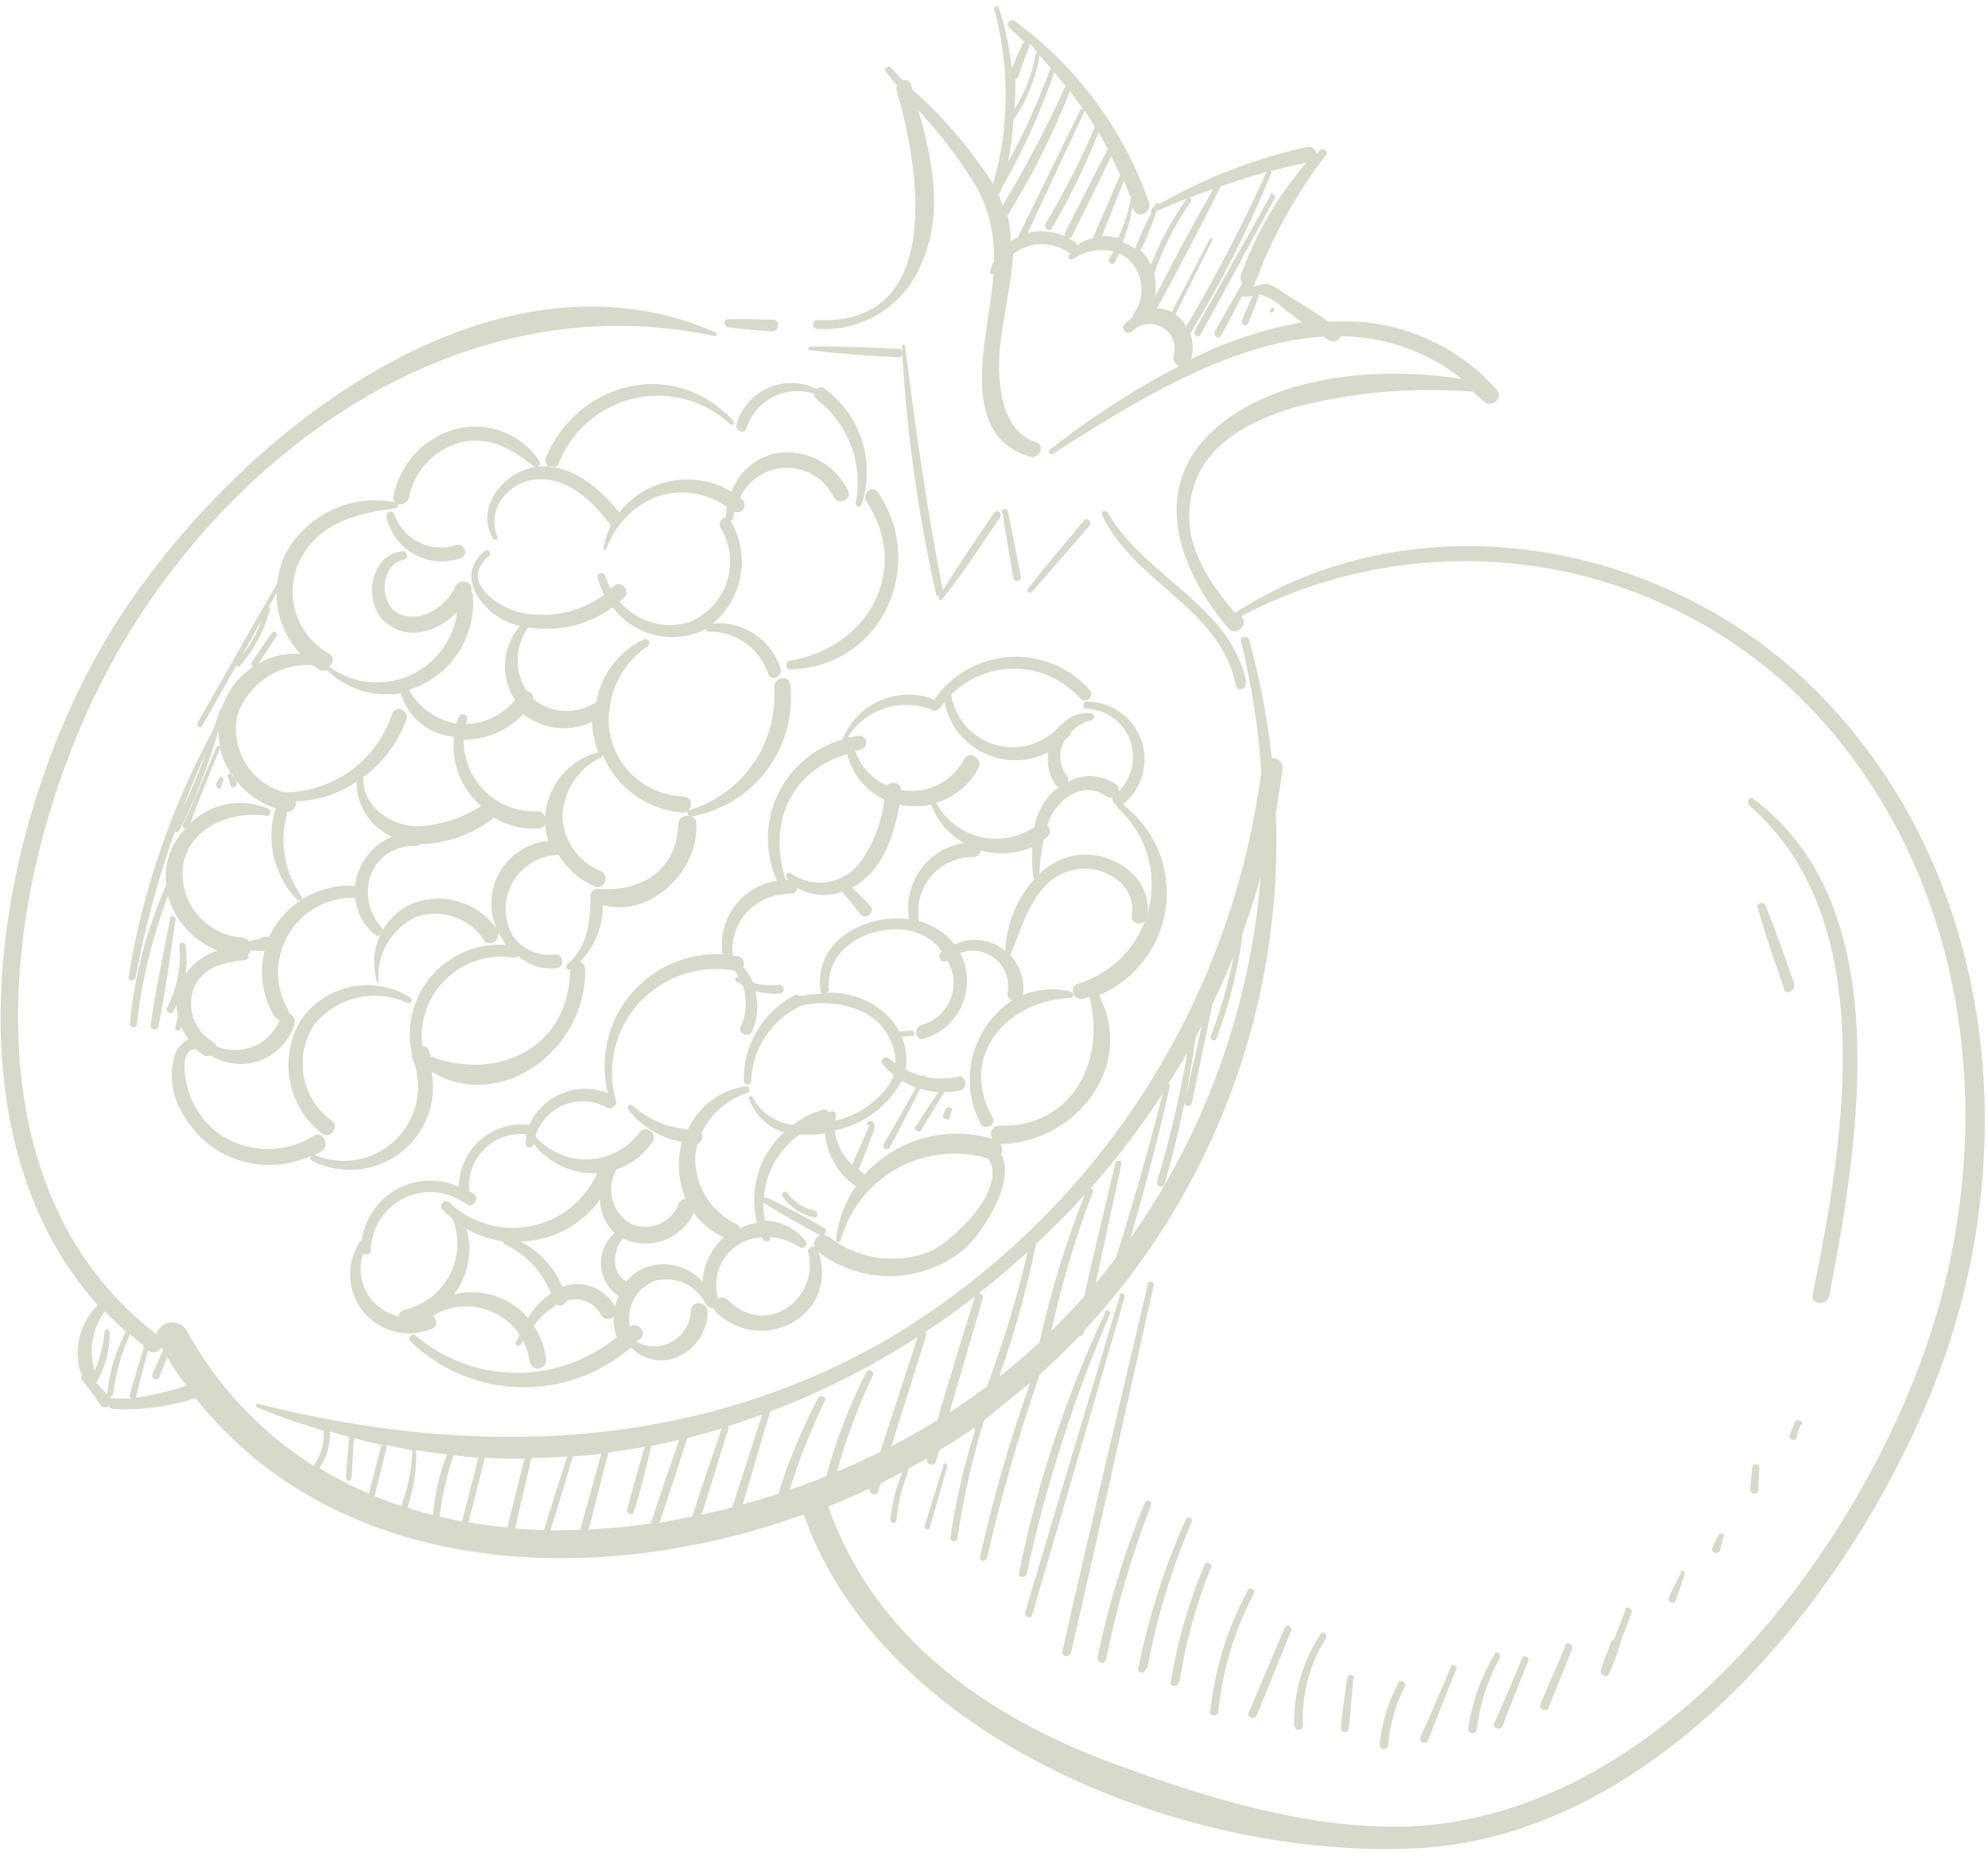 <svg width="248" height="231" viewBox="0 0 248 231" fill="none" xmlns="http://www.w3.org/2000/svg">
<path d="M96.319 41.336C94.48 41.179 92.632 41.115 90.824 40.82C90.281 40.749 90.185 39.859 90.786 39.826C92.681 39.737 94.568 39.883 96.532 39.88C97.355 39.98 97.224 41.397 96.319 41.336ZM91.874 52.95C91.663 53.776 92.934 54.252 93.131 53.408C93.4 52.569 93.832 51.792 94.403 51.122C94.975 50.452 95.674 49.901 96.46 49.504C97.246 49.106 98.103 48.868 98.981 48.805C99.859 48.741 100.741 48.853 101.575 49.134C101.556 49.27 101.576 49.409 101.633 49.535C101.689 49.66 101.78 49.767 101.895 49.843C103.836 51.333 105.32 53.34 106.176 55.633C107.033 57.927 107.228 60.415 106.739 62.816C106.68 63.234 107.355 63.398 107.476 62.986C108.346 60.39 108.368 57.586 107.54 54.979C106.712 52.371 105.076 50.096 102.869 48.481C102.728 48.367 102.549 48.309 102.368 48.32C102.187 48.33 102.016 48.408 101.889 48.538C100.956 48.066 99.93 47.807 98.884 47.779C97.838 47.752 96.799 47.956 95.841 48.378C94.884 48.8 94.031 49.429 93.345 50.219C92.659 51.01 92.157 51.942 91.874 52.95ZM68.07 57.269C68.018 57.475 68.043 57.693 68.14 57.881C68.238 58.069 68.402 58.214 68.6 58.289C68.799 58.364 69.018 58.363 69.216 58.286C69.414 58.209 69.577 58.062 69.674 57.873C70.455 55.846 71.723 54.04 73.365 52.616C75.007 51.191 76.974 50.191 79.092 49.703C81.21 49.216 83.414 49.255 85.512 49.819C87.609 50.383 89.536 51.453 91.121 52.935C91.173 52.971 91.234 52.989 91.297 52.987C91.359 52.984 91.419 52.962 91.468 52.922C91.516 52.883 91.55 52.829 91.565 52.768C91.58 52.708 91.575 52.644 91.551 52.586C84.234 44.498 71.999 47.441 67.984 57.339L68.07 57.269ZM53.845 133.694C54.198 135.593 54.012 137.554 53.309 139.354C52.605 141.154 51.411 142.722 49.863 143.88C48.315 145.038 46.473 145.74 44.548 145.906C42.623 146.073 40.69 145.697 38.968 144.821C38.908 144.793 38.856 144.75 38.815 144.697C38.775 144.644 38.748 144.582 38.736 144.516C38.725 144.45 38.729 144.383 38.749 144.319C38.768 144.255 38.803 144.197 38.85 144.149C36.091 145.456 32.945 145.69 30.027 144.804C27.108 143.918 24.626 141.977 23.064 139.358C22.266 138.21 21.744 136.893 21.538 135.509C21.333 134.125 21.451 132.712 21.881 131.38C22.205 130.635 22.78 130.026 23.506 129.66C23.146 129.163 22.843 128.625 22.604 128.06L22.543 128.336C22.456 128.72 21.782 128.557 21.869 128.173L22.204 126.761C22.089 126.298 22.027 125.822 22.021 125.344C21.905 125.632 21.771 125.912 21.62 126.183C21.354 126.627 20.594 126.219 20.815 125.755C22.07 123.382 22.611 120.697 22.373 118.026C22.358 117.924 22.385 117.821 22.446 117.739C22.508 117.657 22.599 117.602 22.701 117.588C22.803 117.573 22.906 117.6 22.988 117.661C23.07 117.722 23.124 117.814 23.139 117.916C23.3 119.094 23.313 120.289 23.178 121.471C24.15 120.096 25.549 119.079 27.156 118.578C25.668 117.998 24.335 117.081 23.261 115.9C22.187 114.718 21.401 113.304 20.964 111.768C18.985 116.938 17.674 122.338 17.063 127.838C17.037 127.941 16.975 128.032 16.887 128.093C16.8 128.154 16.694 128.182 16.588 128.171C16.482 128.16 16.384 128.111 16.311 128.034C16.238 127.956 16.196 127.855 16.192 127.749C16.768 121.753 18.306 115.888 20.747 110.379C20.628 109.461 20.661 108.53 20.844 107.623C21.194 106.032 21.977 104.568 23.107 103.392C23.048 103.383 22.992 103.359 22.944 103.324C22.895 103.289 22.856 103.243 22.829 103.189C22.803 103.136 22.789 103.077 22.79 103.017C22.791 102.957 22.806 102.898 22.834 102.845C24.355 99.701 25.654 96.424 26.995 93.198C27.012 93.151 27.042 93.11 27.082 93.08C27.122 93.049 27.169 93.031 27.219 93.026C27.268 93.021 27.319 93.031 27.363 93.053C27.408 93.076 27.445 93.11 27.471 93.153C27.328 92.469 27.259 91.772 27.263 91.073C26.042 95.383 24.412 99.568 22.397 103.571C22.372 103.623 22.337 103.668 22.293 103.705C22.249 103.742 22.198 103.769 22.142 103.785C22.087 103.8 22.029 103.803 21.972 103.794C21.916 103.784 21.862 103.763 21.814 103.731C19.706 109.671 18.064 115.766 16.903 121.96C16.8 122.499 15.943 122.427 16.032 121.871C17.799 111.074 21.373 100.65 26.606 91.037C26.863 90.231 27.134 89.441 27.445 88.561C27.446 88.536 27.452 88.512 27.464 88.489C27.475 88.467 27.491 88.447 27.51 88.431C27.53 88.415 27.552 88.404 27.577 88.398C27.601 88.391 27.626 88.39 27.651 88.394C28.327 86.255 29.717 84.411 31.588 83.171C31.537 83.148 31.491 83.115 31.454 83.073C31.417 83.031 31.389 82.981 31.372 82.927C31.355 82.874 31.35 82.817 31.357 82.761C31.364 82.705 31.383 82.651 31.412 82.603C32.245 81.384 33.083 80.134 33.93 78.933C33.982 78.861 34.059 78.812 34.146 78.797C34.233 78.783 34.322 78.803 34.394 78.854C34.466 78.905 34.515 78.983 34.529 79.07C34.544 79.157 34.523 79.246 34.472 79.318C33.769 80.487 33.007 81.619 32.259 82.769C33.837 81.85 35.656 81.433 37.475 81.574C35.547 79.517 34.48 76.799 34.492 73.977L33.524 75.732C33.576 75.742 33.623 75.769 33.656 75.81C33.689 75.851 33.707 75.903 33.705 75.955C33.024 78.572 31.745 80.996 29.968 83.037C29.937 83.074 29.899 83.104 29.856 83.125C29.813 83.146 29.766 83.157 29.718 83.159C29.67 83.16 29.623 83.15 29.579 83.131C29.535 83.112 29.495 83.084 29.464 83.048C28.055 85.56 26.616 88.068 25.208 90.58C25.01 90.968 24.424 90.562 24.652 90.177C27.96 84.356 31.237 78.531 34.587 72.761C34.711 71.477 35.065 70.225 35.631 69.065C36.93 66.674 38.961 64.761 41.426 63.608C43.891 62.454 46.66 62.121 49.326 62.657C49.214 62.565 49.132 62.442 49.091 62.304C49.049 62.165 49.05 62.017 49.093 61.879C49.48 59.887 50.422 58.044 51.81 56.562C53.199 55.081 54.977 54.021 56.941 53.505C58.88 53.018 60.922 53.147 62.782 53.876C64.642 54.604 66.227 55.895 67.316 57.569C67.366 57.668 67.381 57.782 67.358 57.89C67.335 57.999 67.275 58.096 67.189 58.166C67.102 58.237 66.995 58.275 66.884 58.276C66.773 58.276 66.665 58.239 66.578 58.169C64.032 56.196 61.517 54.54 58.116 55.056C56.36 55.375 54.741 56.218 53.472 57.474C52.202 58.729 51.342 60.339 51.004 62.09C50.972 62.236 50.91 62.374 50.82 62.494C50.73 62.613 50.616 62.712 50.485 62.784C50.353 62.856 50.208 62.898 50.059 62.908C49.91 62.919 49.761 62.897 49.621 62.845C49.648 62.899 49.663 62.96 49.663 63.021C49.663 63.082 49.649 63.143 49.622 63.198C49.595 63.253 49.556 63.301 49.507 63.338C49.459 63.376 49.402 63.401 49.342 63.413C44.929 63.983 40.409 64.981 37.879 69.059C37.234 70.075 36.802 71.211 36.611 72.399C36.419 73.586 36.472 74.8 36.766 75.965C37.06 77.131 37.588 78.224 38.319 79.178C39.05 80.132 39.969 80.926 41.018 81.513C41.76 81.934 41.583 82.733 41.05 83.166C42.459 84.208 44.115 84.863 45.856 85.067C47.597 85.271 49.362 85.017 50.975 84.329C52.589 83.642 53.995 82.545 55.055 81.147C56.115 79.75 56.792 78.1 57.018 76.362C54.66 78.792 50.901 80.026 48.069 77.63C45.238 75.235 46.075 69.144 50.247 68.77C50.375 68.769 50.498 68.814 50.596 68.896C50.693 68.979 50.757 69.093 50.776 69.219C50.796 69.346 50.769 69.474 50.701 69.582C50.633 69.691 50.529 69.771 50.407 69.808C47.358 70.407 47.214 75.421 49.827 76.6C52.439 77.779 55.739 75.666 56.816 73.167C57.315 71.993 59.188 72.577 58.764 73.775C58.903 73.916 58.985 74.104 58.993 74.302C59.198 76.874 58.52 79.441 57.069 81.579C55.618 83.716 53.482 85.295 51.014 86.056C51.627 87.158 52.479 88.108 53.507 88.839C54.535 89.569 55.713 90.061 56.956 90.279C57.024 89.998 57.115 89.724 57.23 89.459C57.279 89.324 57.38 89.214 57.51 89.154C57.64 89.094 57.789 89.088 57.923 89.137C58.058 89.186 58.167 89.287 58.227 89.416C58.288 89.546 58.294 89.695 58.244 89.83C58.196 89.996 58.162 90.166 58.144 90.338C59.317 90.301 60.469 90.012 61.521 89.49C62.573 88.969 63.501 88.228 64.242 87.317C63.325 85.919 62.891 84.26 63.008 82.592C63.124 80.923 63.784 79.338 64.887 78.079C64.514 78.003 64.147 77.902 63.787 77.778C60.182 76.466 56.564 71.806 60.534 68.692C60.619 68.651 60.716 68.639 60.809 68.66C60.901 68.68 60.984 68.731 61.044 68.805C61.103 68.878 61.137 68.97 61.138 69.064C61.139 69.159 61.108 69.251 61.05 69.326C57.119 72.522 62.243 75.844 64.934 76.418C66.216 76.694 67.531 76.776 68.838 76.661C71.203 76.448 73.466 75.593 75.382 74.188C75.002 73.507 74.723 72.775 74.555 72.014C74.398 71.4 75.396 71.33 75.513 71.86C75.669 72.409 75.888 72.938 76.167 73.436C76.317 73.328 76.46 73.212 76.596 73.087C77.558 72.305 78.742 73.762 77.823 74.595C77.651 74.735 77.462 74.888 77.29 75.028C78.308 76.248 79.659 77.146 81.178 77.614C82.697 78.082 84.319 78.1 85.85 77.665C86.963 77.237 87.969 76.569 88.796 75.71C89.624 74.851 90.253 73.821 90.638 72.692C91.024 71.564 91.157 70.365 91.028 69.18C90.899 67.996 90.511 66.854 89.891 65.837C89.82 65.71 89.781 65.567 89.777 65.421C89.774 65.275 89.808 65.13 89.874 65C89.941 64.87 90.038 64.758 90.158 64.675C90.278 64.591 90.417 64.539 90.562 64.522C90.558 64.084 90.593 63.646 90.667 63.213C84.924 59.341 78.071 62.065 75.61 68.507C75.473 68.619 75.252 68.628 75.271 68.441C75.438 67.438 75.751 66.464 76.2 65.55C76.104 65.469 76.024 65.37 75.963 65.259C73.923 62.504 70.888 59.648 67.18 59.787C63.472 59.926 60.597 63.544 62.051 66.946C62.203 67.307 61.696 67.491 61.508 67.189C59.484 63.823 62.049 59.858 65.414 58.632C70.057 56.907 74.544 60.462 77.249 63.929C78.87 61.873 81.184 60.474 83.758 59.995C86.332 59.515 88.991 59.988 91.24 61.323C91.688 60.148 92.418 59.1 93.364 58.271C94.311 57.442 95.445 56.857 96.669 56.568C98.489 56.234 100.366 56.506 102.014 57.341C103.662 58.177 104.989 59.531 105.792 61.195C106.366 62.322 104.521 63.139 103.995 62.001C103.464 60.906 102.634 59.984 101.602 59.34C100.569 58.696 99.376 58.356 98.158 58.359C96.94 58.362 95.748 58.709 94.717 59.358C93.686 60.008 92.859 60.935 92.33 62.032L92.497 62.238C92.682 62.368 92.813 62.563 92.865 62.783C92.916 63.004 92.885 63.236 92.778 63.436C92.67 63.636 92.493 63.789 92.28 63.867C92.067 63.946 91.832 63.944 91.621 63.861C91.578 64.124 91.504 64.383 91.478 64.632C91.46 64.714 91.414 64.788 91.349 64.841C91.283 64.894 91.202 64.924 91.118 64.925C92.343 66.974 92.796 69.394 92.396 71.75C91.996 74.105 90.768 76.242 88.934 77.776C90.769 77.621 92.601 78.091 94.133 79.11C95.665 80.128 96.807 81.635 97.373 83.386C97.705 84.426 96.159 85.085 95.841 84.062C95.321 82.49 94.308 81.128 92.951 80.179C91.594 79.231 89.966 78.746 88.309 78.796C88.231 78.779 88.161 78.736 88.11 78.674C88.059 78.612 88.031 78.534 88.031 78.454C87.643 78.667 87.24 78.851 86.826 79.006C84.973 79.624 82.974 79.645 81.111 79.065C79.247 78.485 77.614 77.334 76.443 75.774C74.935 76.866 73.226 77.647 71.414 78.074C69.603 78.501 67.725 78.564 65.89 78.261C65.071 79.414 64.615 80.785 64.58 82.198C64.545 83.612 64.933 85.002 65.695 86.192C65.817 86.2 65.937 86.232 66.046 86.288C66.155 86.344 66.251 86.422 66.329 86.517C66.406 86.612 66.463 86.722 66.495 86.84C66.528 86.959 66.535 87.082 66.517 87.204C67.617 88.101 68.977 88.621 70.396 88.687C71.815 88.753 73.219 88.362 74.4 87.571C74.682 85.902 75.361 84.324 76.379 82.971C77.398 81.618 78.727 80.528 80.253 79.794C80.364 79.727 80.498 79.706 80.624 79.736C80.751 79.767 80.86 79.847 80.928 79.958C80.995 80.069 81.016 80.202 80.985 80.329C80.954 80.455 80.874 80.564 80.763 80.632C79.501 81.498 78.432 82.616 77.623 83.915C76.814 85.215 76.284 86.668 76.066 88.181C76.112 88.382 76.079 88.593 75.973 88.769C75.84 90.087 75.981 91.418 76.385 92.678C76.789 93.939 77.45 95.102 78.324 96.096C79.199 97.089 80.269 97.891 81.468 98.452C82.667 99.013 83.97 99.321 85.294 99.357C86.603 99.459 86.393 101.481 85.101 101.364C82.936 101.193 80.863 100.424 79.112 99.144C77.36 97.863 76 96.12 75.183 94.11C75.186 94.185 75.168 94.26 75.131 94.326C75.094 94.392 75.038 94.446 74.971 94.481C73.58 95.14 72.397 96.168 71.551 97.453C70.705 98.739 70.229 100.232 70.175 101.769C70.203 103.255 70.667 104.699 71.509 105.923C72.352 107.146 73.536 108.094 74.914 108.65C76.147 109.185 75.398 111.104 74.179 110.586C72.313 109.757 70.742 108.386 69.668 106.651C68.484 106.68 67.328 107.019 66.317 107.636C65.305 108.253 64.474 109.124 63.905 110.163C63.337 111.203 63.052 112.373 63.08 113.556C63.107 114.739 63.445 115.894 64.061 116.904C64.652 117.686 65.44 118.298 66.344 118.678C67.249 119.057 68.238 119.191 69.211 119.066C70.281 118.908 70.507 120.66 69.475 120.759C68.619 120.872 67.749 120.801 66.924 120.548C66.098 120.295 65.337 119.868 64.692 119.295C64.508 119.423 64.285 119.483 64.062 119.466C62.545 119.226 60.992 119.343 59.527 119.807C58.062 120.272 56.725 121.071 55.623 122.142C54.52 123.213 53.681 124.525 53.174 125.976C52.667 127.426 52.504 128.974 52.7 130.497C52.879 130.487 53.056 130.538 53.202 130.642C53.348 130.745 53.455 130.895 53.505 131.067L53.728 131.797C61.983 134.936 71.077 130.76 71.11 120.91C70.801 121.162 70.455 120.561 70.75 120.292C73.445 118.101 73.612 114.834 73.675 111.65C73.705 111.426 73.819 111.221 73.995 111.078C74.17 110.936 74.394 110.866 74.619 110.882C79.962 111.351 84.496 108.547 84.61 102.76C84.649 101.475 86.793 101.412 86.865 102.692C87.245 108.561 81.135 114.583 75.21 112.907C75.225 114.208 74.982 115.499 74.495 116.706C74.008 117.913 73.287 119.012 72.374 119.94C72.56 120.032 72.717 120.173 72.829 120.348C72.941 120.523 73.003 120.725 73.01 120.932C73.134 131.081 62.364 138.841 53.845 133.694ZM32.689 77.265C31.874 78.753 31.043 80.255 30.197 81.74C31.261 80.391 32.102 78.88 32.689 77.265ZM23.006 100.427C24.054 98.209 24.909 96.033 25.738 93.793C24.705 96.028 23.799 98.246 22.955 100.469L23.006 100.427ZM35.462 98.843C38.449 98.836 41.358 97.885 43.774 96.126C46.19 94.366 47.988 91.888 48.911 89.047C49.283 87.891 51.114 88.565 50.712 89.718C49.674 92.6 47.805 95.11 45.342 96.931C45.115 100.475 48.527 102.883 51.775 103.09C54.699 103.022 57.549 102.145 60.007 100.555C58.787 99.494 57.843 98.154 57.255 96.649C56.667 95.144 56.452 93.519 56.629 91.911C55.099 91.784 53.644 91.196 52.457 90.224C51.27 89.253 50.406 87.943 49.98 86.469C48.324 86.757 46.623 86.643 45.021 86.137C43.419 85.631 41.962 84.748 40.774 83.562C40.616 83.638 40.442 83.675 40.267 83.668C40.093 83.661 39.922 83.611 39.772 83.522L38.98 82.97C36.95 82.843 34.934 83.386 33.24 84.516C31.547 85.645 30.271 87.299 29.608 89.223C29.179 91.257 29.533 93.378 30.602 95.16C31.669 96.942 33.372 98.254 35.368 98.833L35.462 98.843ZM30.288 117.029C30.455 117.028 30.62 117.068 30.769 117.146C30.917 117.225 31.043 117.338 31.137 117.477L31.257 117.38C31.807 117.263 32.348 117.109 32.877 116.917C32.983 116.867 33.098 116.841 33.214 116.839C33.331 116.837 33.447 116.861 33.554 116.908C34.491 114.884 36.019 113.191 37.935 112.049C39.852 110.908 42.068 110.372 44.293 110.511C44.441 109.169 44.948 107.89 45.76 106.81C46.572 105.729 47.658 104.886 48.907 104.368C47.578 103.787 46.45 102.827 45.663 101.61C44.876 100.392 44.464 98.969 44.479 97.519C42.227 99.054 39.578 99.902 36.854 99.96C36.902 100.12 36.91 100.289 36.876 100.453C36.843 100.617 36.77 100.77 36.663 100.899C36.556 101.028 36.42 101.129 36.265 101.192C36.11 101.256 35.942 101.28 35.776 101.263C35.799 101.388 35.796 101.516 35.768 101.64C35.305 103.36 35.229 105.161 35.544 106.913C35.859 108.665 36.559 110.325 37.592 111.774C37.651 111.847 37.679 111.94 37.669 112.033C37.659 112.127 37.613 112.212 37.54 112.271C37.467 112.331 37.374 112.359 37.281 112.349C37.187 112.339 37.102 112.293 37.042 112.221C35.652 110.766 34.669 108.972 34.19 107.018C33.712 105.063 33.756 103.017 34.317 101.083C34.317 101.083 34.437 100.985 34.419 100.857C32.728 100.285 31.204 99.303 29.985 98C28.766 96.696 27.889 95.11 27.431 93.385C26.183 96.478 24.858 99.548 23.761 102.689C25.022 101.457 26.621 100.629 28.354 100.311C30.086 99.993 31.874 100.199 33.487 100.903C33.889 101.117 33.815 101.833 33.272 101.761C28.92 101.143 23.688 103.09 22.839 107.937C22.698 109.024 22.782 110.128 23.084 111.181C23.386 112.233 23.901 113.212 24.596 114.058C25.292 114.904 26.154 115.598 27.128 116.098C28.103 116.597 29.169 116.892 30.263 116.964L30.288 117.029ZM34.197 126.748C32.748 124.316 32.321 121.408 33.01 118.659C32.513 118.608 32.008 118.619 31.476 118.596L31.241 118.588C31.177 118.784 31.067 118.961 30.921 119.105C30.966 119.154 30.997 119.215 31.011 119.28C31.025 119.346 31.021 119.414 31 119.477C30.979 119.541 30.942 119.597 30.892 119.642C30.841 119.686 30.78 119.716 30.714 119.728C28.148 120.078 25.294 120.462 24.165 123.316C23.727 124.524 23.721 125.845 24.149 127.055C24.576 128.265 25.41 129.289 26.509 129.952C26.619 130.006 26.716 130.083 26.793 130.177C26.87 130.272 26.925 130.382 26.955 130.501C27.691 130.821 28.485 130.99 29.288 130.997C30.092 131.004 30.889 130.848 31.631 130.54C32.373 130.231 33.046 129.776 33.608 129.202C34.171 128.628 34.612 127.946 34.905 127.198C34.749 127.183 34.599 127.127 34.471 127.037C34.342 126.947 34.24 126.825 34.173 126.683L34.197 126.748ZM51.531 132.216C51.426 132.049 51.386 131.849 51.417 131.654C51.013 129.952 51.013 128.178 51.419 126.475C51.824 124.771 52.622 123.186 53.75 121.846C54.877 120.506 56.303 119.448 57.913 118.756C59.522 118.065 61.27 117.76 63.018 117.866L62.807 117.326C61.988 116.211 61.481 114.899 61.336 113.523C61.191 112.147 61.413 110.757 61.98 109.494C62.548 108.231 63.44 107.141 64.565 106.334C65.691 105.527 67.01 105.033 68.388 104.901C68.096 103.943 67.966 102.941 68.004 101.939C68.103 100.108 68.769 98.353 69.909 96.915C71.05 95.478 72.609 94.43 74.37 93.916C74.419 93.901 74.471 93.897 74.522 93.905C74.573 93.913 74.622 93.932 74.664 93.962C74.185 92.704 73.914 91.376 73.862 90.03C72.484 90.697 70.946 90.96 69.426 90.79C67.906 90.621 66.465 90.025 65.27 89.072C64.324 90.092 63.175 90.903 61.897 91.451C60.619 92 59.241 92.274 57.851 92.256C57.831 93.448 58.052 94.632 58.502 95.735C58.951 96.839 59.619 97.84 60.466 98.678C61.312 99.517 62.32 100.175 63.428 100.613C64.537 101.052 65.722 101.262 66.915 101.23C68.281 101.087 68.559 103.253 67.23 103.337C65.266 103.481 63.306 103.017 61.616 102.008C61.531 102.122 61.419 102.214 61.29 102.273C58.696 104.181 55.578 105.245 52.36 105.319C52.289 105.388 52.204 105.443 52.111 105.479C52.018 105.515 51.919 105.533 51.82 105.531C46.087 105.494 44.146 111.769 47.59 115.689C48.022 116.22 47.292 117.042 46.757 116.594C45.366 115.44 44.483 113.787 44.296 111.989C42.63 111.938 40.98 112.336 39.519 113.14C38.058 113.944 36.839 115.126 35.989 116.561C35.14 117.996 34.692 119.633 34.691 121.299C34.69 122.966 35.137 124.602 35.985 126.035C36.054 126.176 36.092 126.33 36.095 126.487C36.344 126.564 36.553 126.736 36.676 126.967C36.799 127.197 36.827 127.466 36.753 127.717C36.439 128.752 35.891 129.701 35.152 130.491C34.412 131.281 33.502 131.891 32.49 132.273C31.478 132.655 30.392 132.8 29.316 132.696C28.239 132.592 27.202 132.242 26.283 131.673C26.136 131.742 25.974 131.77 25.813 131.756C25.652 131.743 25.497 131.687 25.364 131.595C25.033 131.382 24.721 131.14 24.433 130.871C21.875 130.986 23.429 136.3 23.968 137.314C24.801 139.14 26.14 140.69 27.827 141.779C29.534 142.821 31.5 143.364 33.502 143.347C35.503 143.33 37.461 142.753 39.153 141.682C40.371 141.005 41.248 142.996 40.014 143.687C39.731 143.849 39.438 143.992 39.136 144.116C39.136 144.116 39.222 144.046 39.34 144.121C41.02 144.815 42.868 144.998 44.654 144.649C46.44 144.3 48.084 143.433 49.381 142.156C50.678 140.88 51.572 139.25 51.95 137.471C52.328 135.692 52.174 133.841 51.507 132.151L51.531 132.216ZM86.275 101.861C90.023 101.189 93.379 99.12 95.664 96.073C97.95 93.026 98.995 89.227 98.59 85.444C98.442 84.14 96.49 84.474 96.592 85.758C96.813 89.132 95.884 92.483 93.957 95.265C92.03 98.047 89.218 100.095 85.98 101.077C85.507 101.091 85.785 101.89 86.251 101.796L86.275 101.861ZM109.509 61.418C108.843 60.423 107.432 61.598 108.085 62.577C113.751 71.124 108.23 80.852 98.544 82.406C97.936 82.501 97.926 83.505 98.572 83.493C110.053 83.27 115.721 70.462 109.485 61.353L109.509 61.418ZM140.117 100.397C142.043 101.866 143.55 103.815 144.486 106.05C145.421 108.284 145.753 110.726 145.447 113.131C145.142 115.536 144.21 117.819 142.745 119.753C141.28 121.686 139.333 123.202 137.099 124.148C141.688 133.088 134.243 142.414 124.922 142.732L124.766 142.716C124.907 142.897 124.991 143.114 125.009 143.343C125.028 143.571 124.979 143.799 124.869 144C126.857 147.252 122.502 153.925 120.257 155.864C117.713 157.959 114.535 159.134 111.241 159.196C107.948 159.258 104.731 158.204 102.116 156.206C104.69 164.107 95.109 169.192 89.358 163.731C89.182 163.574 89.076 163.354 89.06 163.119C88.959 163.157 88.853 163.173 88.746 163.168C88.639 163.162 88.535 163.134 88.439 163.086C88.344 163.038 88.259 162.97 88.191 162.888C88.123 162.805 88.073 162.71 88.044 162.607L87.96 162.504C87.366 161.381 86.397 160.502 85.223 160.017C84.048 159.533 82.74 159.473 81.525 159.849C80.454 160.299 79.573 161.109 79.035 162.139C78.498 163.169 78.338 164.353 78.582 165.488C79.406 164.818 80.72 166.084 79.991 166.905C79.785 167.073 79.596 167.226 79.39 167.394C80.08 167.77 80.856 167.962 81.642 167.953C82.429 167.944 83.2 167.734 83.882 167.342C84.565 166.949 85.136 166.389 85.54 165.714C85.945 165.039 86.169 164.272 86.192 163.486C86.238 162.139 88.322 162.352 88.276 163.699C88.247 165.06 87.772 166.375 86.923 167.441C86.074 168.507 84.898 169.265 83.577 169.598C82.703 169.771 81.8 169.724 80.95 169.461C80.099 169.199 79.327 168.728 78.704 168.093C74.844 171.432 69.874 173.204 64.776 173.057C59.678 172.91 54.823 170.856 51.172 167.301C50.823 166.873 51.423 166.243 51.826 166.598C55.316 169.579 59.746 171.232 64.339 171.269C68.932 171.305 73.392 169.722 76.937 166.797C76.646 165.984 76.517 165.122 76.556 164.259C76.441 164.371 76.302 164.454 76.148 164.502C75.995 164.55 75.833 164.561 75.674 164.534C75.516 164.507 75.367 164.443 75.238 164.347C75.11 164.252 75.006 164.127 74.935 163.983C74.552 163.236 73.913 162.653 73.134 162.34C72.356 162.026 71.49 162.004 70.695 162.276C70.653 162.397 70.585 162.508 70.495 162.6C70.405 162.692 70.297 162.764 70.177 162.81C70.057 162.856 69.928 162.875 69.8 162.867C69.672 162.858 69.547 162.822 69.435 162.76C69.349 162.83 69.246 162.913 69.143 162.997C68.147 163.626 67.278 164.438 66.584 165.391C67.433 166.656 67.967 168.106 68.141 169.62C68.159 169.88 68.079 170.137 67.917 170.34C67.755 170.544 67.523 170.679 67.266 170.72C67.009 170.761 66.746 170.704 66.529 170.561C66.313 170.417 66.158 170.198 66.095 169.945C65.96 169.021 65.682 168.123 65.272 167.284C65.1 167.423 65.029 167.652 64.902 167.812C64.776 167.971 64.143 167.86 64.32 167.516C64.497 167.173 64.643 166.826 64.82 166.483C63.684 164.826 61.97 163.652 60.013 163.19C58.056 162.728 55.996 163.011 54.235 163.985C54.155 164.037 54.08 164.098 54.012 164.166C54.519 164.58 54.646 165.473 53.861 165.77C52.386 166.385 50.751 166.503 49.204 166.108C47.656 165.713 46.28 164.825 45.283 163.579C44.286 162.333 43.721 160.795 43.675 159.199C43.629 157.602 44.104 156.034 45.028 154.729C45.028 154.729 45.028 154.729 45.148 154.631C45.346 153.312 45.847 152.056 46.612 150.963C47.378 149.869 48.386 148.968 49.559 148.329C50.731 147.691 52.035 147.333 53.368 147.283C54.702 147.234 56.028 147.494 57.243 148.044C57.252 146.941 57.495 145.852 57.954 144.849C58.414 143.846 59.08 142.951 59.91 142.223C60.739 141.495 61.713 140.95 62.768 140.624C63.822 140.298 64.933 140.199 66.028 140.332C66.84 138.537 68.314 137.123 70.141 136.385C71.968 135.647 74.009 135.642 75.838 136.371C75.311 134.254 75.289 132.043 75.772 129.914C76.256 127.786 77.232 125.799 78.622 124.115C80.012 122.431 81.778 121.096 83.777 120.217C85.776 119.339 87.952 118.941 90.132 119.055C89.818 116.939 90.358 114.784 91.633 113.064C92.909 111.344 94.814 110.2 96.931 109.883C96.171 108.205 95.782 106.383 95.79 104.54C95.798 102.698 96.203 100.878 96.978 99.205C97.753 97.532 98.879 96.045 100.28 94.846C101.681 93.646 103.324 92.762 105.096 92.254C105.959 90.077 107.65 88.33 109.797 87.395C111.945 86.46 114.374 86.414 116.553 87.267C117.618 85.725 119.021 84.445 120.654 83.524C122.286 82.603 124.107 82.066 125.978 81.953C127.848 81.84 129.719 82.154 131.448 82.872C133.178 83.59 134.721 84.692 135.96 86.096C136.093 86.259 136.155 86.469 136.133 86.679C136.112 86.889 136.007 87.082 135.843 87.215C135.679 87.349 135.469 87.411 135.259 87.39C135.049 87.368 134.857 87.264 134.724 87.101C133.722 85.98 132.502 85.076 131.137 84.443C129.773 83.811 128.294 83.464 126.79 83.423C125.286 83.382 123.789 83.649 122.391 84.207C120.993 84.764 119.723 85.601 118.659 86.666C118.889 88.118 119.527 89.475 120.497 90.579C121.468 91.683 122.732 92.489 124.144 92.904C125.555 93.318 127.056 93.324 128.471 92.92C129.887 92.516 131.159 91.72 132.142 90.624C132.2 90.535 132.284 90.467 132.382 90.428C132.841 89.915 133.413 89.515 134.054 89.261C134.694 89.008 135.384 88.907 136.07 88.967C136.616 89.007 136.669 89.704 136.087 89.865C135.117 90.1 134.243 90.632 133.587 91.384C133.589 91.542 133.528 91.694 133.418 91.807C133.246 91.947 133.074 92.086 132.92 92.212C132.468 92.887 132.239 93.687 132.265 94.498C132.291 95.309 132.57 96.092 133.063 96.737C133.151 96.842 133.212 96.967 133.242 97.102C133.272 97.236 133.269 97.375 133.234 97.508C134.164 97.01 135.213 96.778 136.266 96.836C137.319 96.894 138.335 97.24 139.204 97.837C139.344 97.932 139.453 98.067 139.515 98.225C139.577 98.382 139.59 98.556 139.552 98.721C140.391 97.89 140.968 96.832 141.212 95.677C141.456 94.523 141.356 93.322 140.925 92.225C140.494 91.127 139.75 90.18 138.786 89.502C137.822 88.823 136.679 88.442 135.5 88.406C134.937 88.38 135.027 87.509 135.607 87.521C137.101 87.527 138.556 87.996 139.77 88.865C140.984 89.734 141.898 90.958 142.385 92.37C142.872 93.781 142.908 95.309 142.488 96.743C142.068 98.177 141.212 99.446 140.04 100.374L140.117 100.397ZM105.836 91.937C105.881 91.924 105.927 91.921 105.973 91.929C106.018 91.936 106.061 91.954 106.099 91.98C106.42 91.918 106.727 91.84 107.061 91.795C107.29 91.76 107.523 91.818 107.709 91.955C107.896 92.092 108.02 92.297 108.054 92.526C108.089 92.754 108.031 92.987 107.894 93.174C107.757 93.36 107.551 93.484 107.322 93.519C107.098 93.559 106.902 93.633 106.678 93.673C107.008 94.631 107.532 95.51 108.217 96.256C108.902 97.002 109.733 97.599 110.659 98.01C111.228 97.376 112.414 97.608 112.411 98.55C113.97 98.835 115.58 98.61 117.002 97.91C118.425 97.21 119.586 96.07 120.312 94.661C120.97 93.471 122.695 94.716 122.04 95.875C120.924 97.938 119.034 99.474 116.787 100.146C117.346 101.195 118.12 102.114 119.058 102.844C119.995 103.575 121.076 104.1 122.231 104.385C123.385 104.671 124.587 104.711 125.758 104.502C126.93 104.294 128.044 103.842 129.03 103.175C129.318 101.556 130.093 100.062 131.251 98.892C131.517 98.648 131.798 98.419 132.092 98.209C131.924 98.165 131.779 98.06 131.683 97.915C130.873 96.724 130.547 95.27 130.77 93.846C129.527 94.485 128.154 94.826 126.757 94.843C125.361 94.86 123.981 94.552 122.725 93.943C121.469 93.334 120.373 92.442 119.523 91.336C118.673 90.23 118.092 88.941 117.826 87.57C117.667 87.746 117.526 87.936 117.406 88.14C117.376 88.207 117.331 88.266 117.274 88.312C117.217 88.358 117.151 88.39 117.079 88.405C116.999 88.516 116.882 88.596 116.75 88.631C116.617 88.666 116.477 88.654 116.352 88.598C114.492 87.823 112.417 87.725 110.49 88.324C108.564 88.922 106.908 90.178 105.812 91.872L105.836 91.937ZM129.129 109.644C129.062 109.621 129.003 109.58 128.959 109.526C128.915 109.471 128.887 109.405 128.878 109.335C128.771 108.119 128.73 106.898 128.755 105.677C126.724 106.549 124.455 106.694 122.331 106.088C122.321 106.209 122.286 106.327 122.229 106.435C122.172 106.542 122.094 106.637 121.999 106.714C121.905 106.791 121.796 106.848 121.679 106.882C121.562 106.916 121.439 106.926 121.318 106.911C120.324 106.913 119.341 107.133 118.441 107.558C117.541 107.982 116.745 108.599 116.11 109.365C115.476 110.131 115.017 111.028 114.768 111.991C114.519 112.954 114.485 113.96 114.669 114.936C115.367 115.111 116.037 115.38 116.661 115.737C117.6 116.257 118.415 116.973 119.052 117.837C120.075 117.345 121.217 117.158 122.343 117.298C123.468 117.439 124.529 117.9 125.398 118.628C125.544 115.274 126.854 112.074 129.104 109.579L129.129 109.644ZM98.028 109.759L98.374 109.763L98.095 109.42C98.059 109.345 98.05 109.259 98.069 109.177C98.088 109.095 98.133 109.022 98.198 108.969C98.264 108.916 98.345 108.886 98.429 108.885C98.513 108.883 98.594 108.91 98.662 108.96C99.969 109.883 101.58 110.27 103.165 110.04C104.751 109.811 106.188 108.983 107.183 107.727C108.923 105.396 110.002 102.64 110.306 99.749C109.165 99.204 108.159 98.412 107.361 97.431C106.564 96.45 105.994 95.304 105.693 94.075C98.611 96.132 95.751 102.785 98.004 109.694L98.028 109.759ZM66.819 141.796C67.636 142.731 68.653 143.471 69.795 143.961C70.936 144.452 72.173 144.682 73.415 144.632C74.657 144.583 75.873 144.257 76.974 143.678C78.074 143.098 79.032 142.281 79.776 141.284C80.483 140.225 82.121 141.398 81.414 142.457C80.333 144.049 78.763 145.245 76.942 145.865C76.603 146.426 76.38 147.048 76.285 147.696C76.191 148.343 76.226 149.003 76.391 149.636C76.555 150.27 76.844 150.864 77.241 151.383C77.638 151.903 78.136 152.337 78.704 152.662C79.248 152.906 79.836 153.038 80.432 153.049C81.028 153.06 81.621 152.95 82.174 152.727C82.728 152.503 83.23 152.17 83.652 151.747C84.073 151.324 84.405 150.821 84.626 150.267C84.689 150.068 84.808 149.891 84.97 149.76C85.132 149.628 85.329 149.547 85.536 149.527C84.582 147.286 84.421 144.787 85.078 142.44C82.415 141.986 80.023 140.546 78.377 138.406C78.126 138.098 78.572 137.593 78.944 137.946C80.861 139.639 83.27 140.673 85.82 140.897C86.472 139.474 87.471 138.236 88.724 137.296C89.978 136.357 91.446 135.746 92.995 135.519C93.475 135.442 93.698 136.172 93.225 136.328C91.984 136.74 90.837 137.396 89.854 138.259C88.87 139.123 88.07 140.174 87.501 141.352C87.565 141.47 87.603 141.6 87.612 141.733C87.622 141.867 87.603 142.001 87.558 142.127C87.512 142.253 87.44 142.367 87.347 142.464C87.254 142.56 87.141 142.636 87.017 142.685C86.873 143.2 86.777 143.727 86.728 144.259C86.672 146.029 87.136 147.777 88.064 149.285C88.991 150.793 90.34 151.996 91.945 152.745C92.123 152.859 92.259 153.027 92.335 153.225C92.997 152.895 93.704 152.666 94.433 152.544C93.916 150.536 93.957 148.424 94.551 146.436C95.146 144.447 96.271 142.658 97.805 141.26C96.79 140.953 95.863 140.407 95.103 139.667C94.343 138.928 93.772 138.017 93.438 137.01C93.426 136.96 93.431 136.907 93.454 136.861C93.477 136.815 93.515 136.778 93.561 136.757C93.608 136.735 93.661 136.731 93.711 136.745C93.76 136.758 93.804 136.788 93.834 136.83C94.337 137.787 95.067 138.605 95.96 139.214C96.853 139.823 97.881 140.205 98.956 140.325C100.028 139.472 101.258 138.84 102.575 138.464C102.73 138.409 102.9 138.409 103.055 138.465C103.21 138.521 103.34 138.629 103.424 138.771C103.497 138.696 103.592 138.645 103.696 138.626C103.799 138.607 103.906 138.621 104.002 138.665C104.097 138.709 104.176 138.782 104.229 138.873C104.281 138.964 104.303 139.07 104.293 139.174L104.26 139.8C106.928 139.16 109.279 137.582 110.883 135.355C111.14 134.961 111.339 134.531 111.471 134.079C110.963 133.679 110.499 133.226 110.087 132.727C109.738 132.299 110.345 131.607 110.793 131.983C111.095 132.228 111.413 132.455 111.744 132.661C111.721 131.315 111.326 130.001 110.604 128.865C109.882 127.729 108.86 126.815 107.65 126.224C105.186 125.109 102.418 124.853 99.789 125.497L99.651 125.609C97.919 126.48 96.453 127.801 95.407 129.433C94.361 131.065 93.773 132.948 93.706 134.884C93.675 135.478 92.808 135.358 92.79 134.775C92.757 132.612 93.323 130.481 94.423 128.617C95.523 126.753 97.116 125.228 99.027 124.209C99.139 124.139 99.271 124.108 99.403 124.118C99.535 124.129 99.659 124.182 99.759 124.268C100.7 124.097 101.651 123.99 102.606 123.947C102.496 123.879 102.413 123.777 102.369 123.656C101.44 117.463 107.859 113.925 113.407 114.681C113.221 113.608 113.251 112.507 113.495 111.445C113.739 110.382 114.193 109.379 114.829 108.493C115.466 107.607 116.272 106.857 117.202 106.286C118.131 105.714 119.165 105.334 120.242 105.167C118.363 104.095 116.917 102.402 116.15 100.379C114.853 100.645 113.516 100.637 112.223 100.354C111.532 104.133 110.28 108.17 106.942 110.342C106.754 110.496 106.565 110.649 106.278 110.683C107.064 111.439 107.861 112.243 108.567 113.007C109.274 113.771 107.966 114.863 107.314 114.026C106.662 113.189 105.809 112.175 105.042 111.232C104.136 111.576 103.164 111.712 102.199 111.629C101.233 111.547 100.299 111.248 99.465 110.755C99.457 110.862 99.426 110.966 99.376 111.061C99.326 111.157 99.257 111.24 99.174 111.308C99.09 111.376 98.994 111.426 98.891 111.456C98.787 111.486 98.679 111.494 98.573 111.481C98.384 111.467 98.195 111.469 98.006 111.486L97.921 111.556C96.981 111.606 96.061 111.848 95.218 112.266C94.374 112.684 93.625 113.27 93.015 113.987C92.405 114.704 91.948 115.537 91.671 116.437C91.394 117.336 91.303 118.282 91.404 119.217C91.621 119.239 91.825 119.244 92.026 119.281C92.17 119.306 92.306 119.364 92.424 119.451C92.543 119.537 92.639 119.65 92.706 119.78C92.773 119.91 92.809 120.054 92.811 120.201C92.814 120.347 92.782 120.492 92.719 120.625C93.245 121.208 93.664 121.878 93.959 122.606C94.994 122.917 96.084 123.002 97.156 122.855C97.856 122.769 98.006 123.9 97.326 123.941C96.278 124.03 95.223 123.922 94.215 123.622C94.653 125.279 94.526 127.035 93.854 128.614C93.46 129.532 91.978 128.972 92.4 128.088C93.152 126.458 93.238 124.601 92.639 122.911L91.827 122.403C91.796 122.38 91.769 122.352 91.748 122.318C91.728 122.285 91.714 122.248 91.708 122.21C91.701 122.171 91.703 122.132 91.712 122.093C91.721 122.055 91.737 122.02 91.76 121.988C91.783 121.956 91.812 121.929 91.845 121.909C91.879 121.888 91.916 121.874 91.954 121.868C91.993 121.862 92.032 121.863 92.07 121.872C92.108 121.881 92.144 121.898 92.176 121.92C92.029 121.636 91.864 121.362 91.68 121.1C89.544 120.703 87.341 120.85 85.275 121.527C83.21 122.204 81.346 123.39 79.858 124.975C78.369 126.559 77.302 128.492 76.755 130.596C76.209 132.699 76.2 134.906 76.73 137.012C76.832 137.164 76.878 137.346 76.861 137.528C76.844 137.709 76.764 137.88 76.637 138.011C76.509 138.141 76.34 138.224 76.159 138.245C75.977 138.266 75.794 138.224 75.64 138.126C74.838 137.69 73.949 137.438 73.037 137.388C72.125 137.337 71.213 137.49 70.366 137.835C69.52 138.18 68.76 138.708 68.142 139.382C67.525 140.055 67.064 140.858 66.794 141.73L66.819 141.796ZM49.713 164.245C49.735 164.032 49.827 163.833 49.974 163.678C50.121 163.522 50.315 163.419 50.525 163.385C51.706 163.107 52.813 162.579 53.772 161.836C54.73 161.093 55.518 160.153 56.081 159.079C56.645 158.005 56.97 156.823 57.036 155.613C57.102 154.403 56.907 153.193 56.463 152.066C56.003 151.699 55.566 151.302 55.156 150.879C54.711 150.33 55.488 149.499 56.02 149.977C57.351 151.257 58.971 152.197 60.744 152.717C62.516 153.237 64.389 153.322 66.202 152.965C68.016 152.608 69.717 151.819 71.163 150.666C72.608 149.512 73.754 148.028 74.504 146.339C72.987 146.421 71.472 146.133 70.092 145.499C68.712 144.865 67.508 143.904 66.584 142.699C66.525 143.259 65.624 143.308 65.589 142.739C65.586 142.326 65.613 141.914 65.67 141.505C64.713 141.401 63.745 141.512 62.835 141.83C61.926 142.149 61.099 142.666 60.415 143.345C59.732 144.024 59.208 144.847 58.883 145.753C58.558 146.66 58.441 147.628 58.538 148.585L59.1 148.926C59.902 149.526 58.982 150.815 58.18 150.214L57.798 149.955C56.692 149.214 55.405 148.785 54.075 148.714C52.743 148.643 51.418 148.933 50.236 149.552C49.055 150.171 48.063 151.097 47.363 152.232C46.664 153.368 46.284 154.67 46.263 156.003C46.258 156.111 46.221 156.215 46.156 156.301C46.091 156.387 46.001 156.452 45.898 156.486C45.796 156.519 45.685 156.521 45.582 156.491C45.478 156.46 45.386 156.399 45.319 156.315C45.04 157.12 44.934 157.974 45.008 158.822C45.082 159.671 45.334 160.493 45.748 161.237C46.161 161.981 46.727 162.629 47.409 163.139C48.09 163.649 48.872 164.009 49.702 164.197L49.713 164.245ZM65.866 164.437C66.585 163.217 67.563 162.17 68.731 161.368C67.695 158.702 65.684 156.531 63.107 155.292C63.01 155.26 62.924 155.201 62.86 155.122C62.795 155.043 62.755 154.947 62.744 154.846C61.155 154.614 59.622 154.094 58.22 153.314C58.603 154.702 58.659 156.16 58.384 157.574C58.109 158.988 57.51 160.32 56.634 161.465C58.293 161.06 60.03 161.119 61.657 161.634C63.283 162.15 64.735 163.103 65.855 164.389L65.866 164.437ZM76.731 163.035C76.825 162.565 76.968 162.106 77.156 161.665C76.521 161.242 75.993 160.678 75.613 160.017C75.234 159.355 75.013 158.614 74.969 157.853C74.925 157.091 75.058 156.329 75.358 155.627C75.658 154.926 76.117 154.303 76.699 153.808C76.11 153.278 75.643 152.628 75.328 151.902C75.013 151.176 74.857 150.39 74.873 149.598C73.743 151.2 72.25 152.513 70.516 153.428C68.781 154.343 66.856 154.834 64.896 154.862C67.281 156.072 69.151 158.098 70.165 160.572L70.303 160.46C71.5 160.065 72.798 160.102 73.97 160.563C75.142 161.025 76.115 161.883 76.72 162.987L76.731 163.035ZM87.62 159.876C87.757 157.761 88.719 155.783 90.299 154.367C88.815 153.679 87.525 152.635 86.544 151.327C85.79 152.917 84.437 154.143 82.781 154.737C81.125 155.33 79.302 155.243 77.712 154.493C76.379 155.975 76.245 158.931 78.147 159.833C78.84 159.02 79.734 158.402 80.739 158.04C81.954 157.652 83.255 157.622 84.486 157.954C85.718 158.287 86.826 158.967 87.679 159.914L87.62 159.876ZM100.79 156.259C100.77 156.15 100.781 156.038 100.819 155.934C100.858 155.831 100.923 155.739 101.009 155.669C101.095 155.6 101.198 155.554 101.307 155.537C101.417 155.521 101.528 155.534 101.631 155.575C101.532 155.273 101.556 154.944 101.698 154.659C101.839 154.373 102.086 154.155 102.387 154.049C102.303 154.065 102.217 154.056 102.138 154.024C99.85 152.753 97.53 151.478 95.303 150.071C95.303 150.071 95.303 150.071 95.219 149.968C95.206 150.741 95.279 151.513 95.436 152.269C96.416 152.293 97.379 152.533 98.254 152.973C99.13 153.414 99.897 154.042 100.5 154.815C100.564 154.919 100.591 155.041 100.578 155.163C100.565 155.284 100.512 155.398 100.428 155.487C100.343 155.575 100.231 155.633 100.111 155.651C99.99 155.669 99.866 155.647 99.759 155.588C98.667 154.853 97.4 154.42 96.086 154.332C96.256 154.82 95.519 155.106 95.253 154.639L95.03 154.365C94.129 154.401 93.248 154.642 92.454 155.07C91.659 155.497 90.973 156.101 90.447 156.833C89.921 157.566 89.568 158.409 89.417 159.297C89.265 160.186 89.319 161.097 89.573 161.962C89.789 161.867 90.029 161.841 90.26 161.887C90.492 161.933 90.703 162.049 90.866 162.22C95.596 166.916 102.165 162.088 100.849 156.296L100.79 156.259ZM123.228 144.508C121.347 143.953 119.374 143.781 117.424 144.001C115.475 144.221 113.588 144.829 111.876 145.788C110.164 146.748 108.661 148.04 107.455 149.588C106.249 151.137 105.365 152.911 104.854 154.805C104.76 155.11 104.272 154.965 104.304 154.654C104.542 152.23 105.406 149.909 106.811 147.918C106.719 147.902 106.632 147.867 106.555 147.813C105.519 147.067 104.658 146.105 104.03 144.994C103.402 143.882 103.022 142.648 102.917 141.375C101.886 141.562 100.834 141.613 99.79 141.526C98.482 142.43 97.396 143.62 96.615 145.005C95.834 146.389 95.378 147.933 95.282 149.519C95.326 149.452 95.393 149.404 95.471 149.383C95.548 149.362 95.63 149.37 95.702 149.405C98.111 150.579 100.527 151.832 102.805 153.197C103.207 153.411 103.017 153.878 102.701 154.05C102.937 154.038 103.17 154.112 103.355 154.259C105.092 155.639 107.16 156.543 109.355 156.881C111.549 157.218 113.795 156.978 115.87 156.184C118.573 155.126 125.849 148.328 123.287 144.545L123.228 144.508ZM139.488 100.852C139.428 100.806 139.385 100.741 139.367 100.668C139.349 100.594 139.356 100.517 139.388 100.449C139.28 100.422 139.179 100.373 139.09 100.306C139.002 100.239 138.928 100.154 138.873 100.058C138.819 99.961 138.784 99.854 138.772 99.743C138.761 99.633 138.771 99.521 138.804 99.415C138.675 99.48 138.531 99.507 138.387 99.492C138.244 99.477 138.108 99.421 137.995 99.332C135.249 97.322 132.047 99.555 130.902 102.251C130.8 102.476 130.744 102.722 130.642 102.947C130.749 103.038 130.836 103.152 130.894 103.281C130.952 103.409 130.981 103.549 130.979 103.69C130.976 103.832 130.942 103.971 130.879 104.097C130.816 104.224 130.725 104.334 130.614 104.422C130.478 104.547 130.335 104.663 130.185 104.771C129.912 106.188 129.709 107.692 129.632 109.035C131.116 107.576 133.086 106.714 135.164 106.616C139.438 106.472 143.921 109.917 143.077 114.419C142.857 115.623 140.998 115.369 141.165 114.208C141.904 110.276 137.413 107.664 133.914 108.515C129.087 109.592 127.758 114.972 126.098 118.998C126.066 119.04 126.025 119.073 125.978 119.096C126.607 119.759 127.079 120.553 127.361 121.422C127.644 122.291 127.728 123.212 127.609 124.119C129.478 123.374 131.529 123.217 133.487 123.668C133.916 123.774 134.114 124.439 133.511 124.503C125.542 124.803 119.487 131.804 123.834 139.431C124.366 140.365 122.782 141.083 122.285 140.121C120.951 137.528 120.618 134.534 121.349 131.708C122.081 128.883 123.825 126.423 126.25 124.797C126.057 124.728 125.894 124.593 125.792 124.416C125.689 124.238 125.653 124.03 125.691 123.828C125.834 123.058 125.771 122.264 125.506 121.527C125.242 120.79 124.786 120.137 124.186 119.634C123.586 119.131 122.863 118.797 122.091 118.666C121.319 118.535 120.525 118.611 119.791 118.887C120.303 119.872 120.591 120.959 120.633 122.069C120.676 123.18 120.472 124.286 120.037 125.309C119.602 126.333 118.946 127.247 118.116 127.988C117.286 128.728 116.303 129.277 115.237 129.593C114.169 129.893 113.908 128.169 114.976 127.869C115.786 127.644 116.532 127.233 117.157 126.671C117.782 126.109 118.268 125.41 118.578 124.628C118.887 123.847 119.012 123.005 118.941 122.168C118.871 121.331 118.607 120.523 118.171 119.805C117.536 120.321 116.787 119.365 117.363 118.811L117.501 118.699C116.766 117.635 115.719 116.825 114.504 116.381C114.427 116.396 114.347 116.391 114.273 116.367C114.199 116.342 114.131 116.3 114.078 116.243C109.389 114.93 102.959 117.823 103.406 123.353C103.407 123.45 103.384 123.545 103.339 123.631C103.295 123.717 103.23 123.79 103.151 123.846C105.702 123.733 108.202 124.572 110.168 126.198C110.99 126.894 111.675 127.737 112.188 128.684L113.693 128.571C114.121 128.536 114.209 129.205 113.798 129.226L112.483 129.327C113.032 130.62 113.201 132.044 112.968 133.431C113.624 133.778 114.319 134.044 115.039 134.225C115.228 134.071 115.488 134.145 115.513 134.352C116.81 134.635 118.154 134.622 119.446 134.314C120.557 134.067 120.845 135.825 119.721 136.055C119.062 136.177 118.393 136.235 117.723 136.228C117.723 136.228 117.793 136.314 117.686 136.429C116.758 137.952 115.847 139.462 114.905 140.968C114.621 141.426 113.934 140.932 114.231 140.491L117.046 136.237C116.283 136.175 115.529 136.034 114.795 135.818C113.555 138.221 112.326 140.673 111.059 143.041C111.041 143.106 111.009 143.165 110.965 143.215C110.921 143.265 110.867 143.304 110.806 143.331C110.745 143.357 110.679 143.369 110.612 143.366C110.546 143.363 110.481 143.345 110.423 143.314C110.364 143.282 110.314 143.238 110.274 143.184C110.235 143.131 110.209 143.069 110.197 143.004C110.185 142.938 110.188 142.871 110.206 142.807C110.224 142.743 110.256 142.684 110.299 142.634C111.671 140.323 112.949 138.002 114.262 135.654C113.667 135.445 113.094 135.175 112.554 134.85C112.512 134.892 112.466 134.93 112.416 134.962C111.553 136.512 110.363 137.856 108.931 138.903C107.498 139.95 105.855 140.674 104.117 141.026C104.333 142.664 105.108 144.176 106.313 145.306C106.655 144.429 107.077 143.545 107.451 142.672C107.675 142.176 107.916 141.667 108.127 141.154C108.224 140.959 108.308 140.758 108.378 140.551C108.601 140.37 108.601 140.37 108.239 140.38C107.904 139.968 108.682 139.592 109.007 140.097C109.332 140.602 108.719 141.812 108.502 142.387C108.034 143.565 107.607 144.794 107.097 145.92L107.594 146.285C107.691 146.356 107.768 146.45 107.817 146.56C109.786 144.37 112.338 142.786 115.173 141.994C118.009 141.202 121.01 141.234 123.826 142.086C123.704 141.927 123.632 141.737 123.616 141.538C123.6 141.339 123.642 141.14 123.736 140.964C123.831 140.788 123.974 140.643 124.149 140.546C124.324 140.449 124.523 140.404 124.722 140.418C133.793 140.702 138.007 132.208 135.885 124.337C135.714 124.477 135.458 124.514 135.231 124.585C133.997 124.961 133.183 123.118 134.417 122.741C136.604 122.093 138.581 120.878 140.147 119.219C141.714 117.561 142.814 115.517 143.335 113.297C143.856 111.077 143.78 108.76 143.115 106.58C142.449 104.401 141.218 102.437 139.547 100.889L139.488 100.852ZM48.175 64.362C48.375 65.359 48.788 66.301 49.386 67.124C49.984 67.946 50.752 68.629 51.639 69.127C52.526 69.626 53.51 69.926 54.524 70.009C55.538 70.092 56.559 69.956 57.516 69.609C58.59 69.247 57.878 67.634 56.831 68.03C55.287 68.505 53.619 68.358 52.184 67.621C50.748 66.884 49.658 65.615 49.146 64.085C48.994 63.582 48.164 63.858 48.233 64.4L48.175 64.362ZM46.989 122.526C47.087 122.646 47.249 122.6 47.231 122.473C47.085 120.788 47.468 119.099 48.326 117.641C49.185 116.182 50.476 115.027 52.021 114.336C53.541 113.843 55.181 113.863 56.687 114.392C58.194 114.921 59.485 115.93 60.361 117.264C61.126 118.379 62.773 117.04 61.992 115.938C60.811 114.217 59.058 112.971 57.044 112.42C55.03 111.868 52.885 112.047 50.989 112.926C49.303 113.809 47.985 115.261 47.267 117.023C46.548 118.784 46.477 120.743 47.066 122.55L46.989 122.526ZM41.273 139.73C39.474 138.379 38.26 136.392 37.877 134.175C37.494 131.957 37.971 129.676 39.212 127.796C40.586 126.117 42.48 124.944 44.594 124.463C46.708 123.982 48.922 124.221 50.883 125.141C50.967 125.159 51.055 125.15 51.133 125.114C51.211 125.079 51.276 125.019 51.317 124.943C51.359 124.868 51.375 124.781 51.363 124.696C51.351 124.611 51.312 124.532 51.251 124.471C49.06 123.074 46.412 122.578 43.861 123.087C41.31 123.596 39.053 125.071 37.561 127.202C36.183 129.47 35.681 132.161 36.148 134.769C36.615 137.378 38.019 139.725 40.097 141.37C41.188 142.22 42.398 140.552 41.391 139.805L41.273 139.73ZM176.513 230.564C148.372 232.004 110.257 217.18 100.258 188.922C73.966 198.425 42.083 196.7 24.39 174.412C21.069 175.491 17.58 175.954 14.095 175.778C13.986 175.77 13.881 175.732 13.793 175.668C13.706 175.603 13.638 175.515 13.598 175.413C13.524 175.478 13.437 175.526 13.342 175.555C13.248 175.584 13.149 175.593 13.051 175.582C12.953 175.57 12.858 175.539 12.774 175.488C12.689 175.438 12.615 175.371 12.558 175.291L11.093 173.208C11.005 173.183 10.927 173.132 10.87 173.061C10.813 172.991 10.779 172.904 10.772 172.813L10.243 172.162C10.168 172.063 10.133 171.94 10.143 171.817C10.153 171.693 10.207 171.578 10.297 171.492C10.193 171.407 10.108 171.302 10.046 171.183C9.61 169.725 9.58 168.175 9.957 166.7C10.335 165.224 11.106 163.879 12.189 162.807C-6.976 141.374 -0.715 104.253 12.438 81.116C26.039 57.161 59.597 28.54 89.25 41.445C89.507 41.55 89.43 41.982 89.153 41.922C59.537 35.621 32.073 53.536 16.582 78.146C1.091 102.756 -6.98 146.104 19.498 166.431C19.617 166.042 19.848 165.697 20.162 165.437C20.476 165.178 20.859 165.017 21.263 164.973C21.668 164.929 22.076 165.004 22.438 165.19C22.799 165.376 23.098 165.664 23.297 166.019C27.067 172.881 32.508 178.681 39.117 182.882C40.015 181.602 40.468 180.064 40.405 178.503C37.57 177.671 34.781 176.688 32.051 175.558C31.764 175.45 31.93 175.058 32.221 175.135C59.098 181.926 86.83 181.104 111.318 166.719C123.779 159.187 134.388 148.948 142.355 136.763C150.322 124.577 155.444 110.758 157.34 96.331C156.99 90.814 156.138 85.34 154.795 79.979C154.642 79.334 155.705 79.239 155.834 79.818C157.155 84.664 158.102 89.605 158.668 94.597C158.847 94.571 159.03 94.588 159.201 94.644C159.373 94.701 159.529 94.797 159.658 94.924C159.786 95.052 159.883 95.207 159.941 95.378C159.999 95.549 160.017 95.732 159.993 95.911C159.754 97.757 159.487 99.568 159.159 101.373C159.624 113.178 157.754 124.962 153.654 136.049C149.555 147.136 143.307 157.308 135.269 165.981L135.212 166.227C135.188 166.363 135.115 166.485 135.008 166.572C134.901 166.659 134.766 166.705 134.628 166.701C133.054 168.342 131.411 169.934 129.7 171.477C127.108 178.973 124.915 186.601 123.13 194.329C123.01 194.882 122.122 194.807 122.259 194.239C123.895 186.867 125.988 179.602 128.526 172.488C126.621 174.037 124.698 175.6 122.775 177.163C121.289 181.981 120.173 186.905 119.438 191.892C119.363 192.466 118.492 192.377 118.567 191.803C119.225 187.253 120.259 182.765 121.658 178.385C121.567 178.32 121.494 178.231 121.449 178.128C120.505 178.895 119.436 179.509 118.391 180.187L117.167 180.926L116.752 182.345C116.533 183.093 115.4 182.647 115.633 181.916C114.911 182.361 114.144 182.785 113.363 183.193C113.303 183.469 113.212 183.743 113.141 183.971C113.07 184.2 112.742 185.093 112.573 185.657C112.193 186.972 111.943 188.32 111.825 189.682C111.809 189.777 111.758 189.862 111.682 189.92C111.606 189.979 111.51 190.006 111.415 189.996C111.32 189.986 111.232 189.94 111.169 189.868C111.107 189.795 111.074 189.702 111.078 189.606C111.214 188.255 111.474 186.919 111.854 185.615C112.064 184.961 112.308 184.279 112.579 183.631C111.695 184.122 110.8 184.565 109.889 185.021L109.564 186.025C109.334 186.724 108.32 186.353 108.467 185.693C106.781 186.494 105.053 187.245 103.314 187.947C109.059 204.202 122.857 214.054 138.733 219.938C151.687 224.753 167.479 229.623 181.445 227.266C208.797 222.681 230.133 194.914 239.423 170.392C249.624 143.449 246.738 111.315 226.911 89.453C217.985 79.696 206.078 73.17 193.044 70.892C180.01 68.614 166.581 70.711 154.852 76.857L154.936 76.96C155.828 78.057 154.111 79.453 153.219 78.356C146.999 71.056 143.286 60.807 151.59 53.486C159.271 46.729 172.206 45.665 182.395 47.29C178.094 43.865 172.767 41.981 167.265 41.938C167.203 42.081 167.109 42.208 166.992 42.311C166.874 42.414 166.735 42.489 166.585 42.533C166.435 42.576 166.278 42.585 166.123 42.561C165.969 42.536 165.823 42.477 165.694 42.389L165.107 41.984C153.371 42.699 141.287 50.246 131.369 56.601C131.06 56.852 130.625 56.352 130.965 56.104C135.997 52.135 141.39 48.647 147.073 45.684C146.814 45.572 146.606 45.369 146.488 45.114C146.37 44.858 146.349 44.568 146.431 44.298C146.606 43.635 146.556 42.932 146.289 42.301C146.021 41.669 145.551 41.145 144.952 40.81C144.354 40.475 143.66 40.349 142.982 40.451C142.303 40.553 141.677 40.878 141.202 41.374C140.618 41.849 139.774 41.055 140.243 40.475C140.567 40.14 140.93 39.845 141.324 39.596C141.322 39.405 141.38 39.218 141.49 39.062C142.178 38.065 142.494 36.858 142.384 35.652C142.274 34.446 141.744 33.318 140.886 32.463C140.518 32.108 140.09 31.82 139.623 31.611C139.454 31.995 139.263 32.369 139.051 32.731C138.781 33.206 138.108 32.729 138.391 32.271C138.675 31.813 138.739 31.646 138.896 31.348C138.032 31.155 137.138 31.142 136.269 31.309C135.4 31.477 134.574 31.823 133.844 32.324C133.552 32.561 133.041 32.179 133.398 31.775C133.398 31.775 133.518 31.677 133.569 31.636C133.467 31.607 133.371 31.56 133.285 31.497C132.269 30.787 131.051 30.422 129.811 30.457C128.571 30.491 127.375 30.922 126.397 31.687C126.265 33.508 126.024 35.32 125.676 37.113C125.434 38.99 125.023 40.833 124.812 42.713C124.385 46.221 124.379 53.685 129.211 55.138C130.415 55.497 129.724 57.312 128.502 56.967C122.533 55.272 122.107 49.382 122.676 43.909C123.031 40.488 123.734 37.354 123.939 34.169C123.767 34.309 123.452 34.167 123.512 33.89C123.615 33.41 123.785 32.946 124.017 32.512C124.025 31.205 123.919 29.901 123.699 28.613C123.671 28.542 123.657 28.466 123.659 28.389C123.305 26.544 122.645 24.771 121.705 23.145C119.656 19.773 117.26 16.626 114.555 13.754C116.336 19.908 117.665 26.628 115.046 32.63C114.053 35.257 112.238 37.493 109.871 39.007C107.505 40.52 104.714 41.229 101.914 41.029C101.168 40.952 101.295 39.881 102.031 39.909C117.939 40.642 114.663 20.727 111.861 11.388C111.79 11.151 111.805 10.896 111.905 10.669L110.511 8.955C110.19 8.561 110.791 8.073 111.146 8.439C111.501 8.805 112.038 9.536 112.694 10.027C112.794 9.999 112.899 9.99 113.002 10.003C113.105 10.015 113.204 10.049 113.294 10.1C113.384 10.152 113.463 10.221 113.525 10.304C113.588 10.387 113.633 10.481 113.658 10.582L113.832 11.181C117.707 14.62 121.088 18.578 123.879 22.943C124.551 20.653 125.021 18.308 125.283 15.937C125.23 15.883 125.198 15.811 125.194 15.735C125.191 15.66 125.215 15.585 125.262 15.526C125.739 10.678 125.309 5.785 123.995 1.096C123.889 0.755 124.544 0.649 124.595 0.922C125.388 3.393 125.93 5.939 126.21 8.52C126.665 7.467 127.121 6.413 127.59 5.377C127.638 5.31 127.703 5.257 127.779 5.223L125.877 3.41C125.785 3.321 125.729 3.202 125.718 3.074C125.707 2.946 125.743 2.819 125.819 2.716C125.895 2.613 126.006 2.54 126.131 2.512C126.255 2.484 126.386 2.502 126.499 2.562C134.283 8.235 140.154 16.142 143.335 25.234C143.796 26.538 141.837 27.391 141.39 26.103C141.336 26.053 141.289 25.995 141.25 25.932C141.008 27.403 140.6 28.843 140.034 30.223C140.592 30.415 141.12 30.686 141.601 31.028C142.179 29.482 142.86 27.977 143.641 26.522C143.612 26.47 143.594 26.413 143.588 26.354C143.582 26.294 143.588 26.235 143.605 26.178C143.623 26.121 143.652 26.068 143.691 26.023C143.729 25.977 143.777 25.94 143.83 25.913C143.83 25.913 143.933 25.829 143.967 25.802L144.144 25.458C144.165 25.417 144.198 25.384 144.237 25.36C144.277 25.337 144.322 25.325 144.368 25.327C144.414 25.328 144.458 25.343 144.496 25.368C144.534 25.394 144.564 25.43 144.583 25.472C150.335 22.179 156.552 19.774 163.021 18.34C163.155 18.303 163.294 18.297 163.43 18.322C163.566 18.346 163.695 18.401 163.807 18.482C163.919 18.563 164.012 18.667 164.078 18.788C164.145 18.91 164.183 19.044 164.191 19.182C164.414 19.001 164.62 18.833 164.843 18.652C165.066 18.47 165.781 18.858 165.401 19.337C161.653 24.224 158.658 29.643 156.517 35.415C156.464 35.579 156.361 35.723 156.222 35.825C156.782 35.578 157.383 35.437 157.995 35.41C158.701 35.598 159.358 35.939 159.918 36.408C161.913 37.634 163.89 38.873 165.816 40.155C169.719 39.86 173.636 40.47 177.262 41.937C180.888 43.404 184.125 45.689 186.721 48.613C187.627 49.727 186.003 50.991 185.004 50.008L183.756 48.859C176.396 48.276 168.988 48.903 161.827 50.715C155.779 52.5 149.13 55.685 148.411 63.217C147.892 68.366 150.924 72.762 154.062 76.446C176.647 61.928 207.299 67.33 226.003 85.636C248.278 107.387 252.569 141.424 242.342 169.983C232.661 196.76 207.938 228.989 176.589 230.588L176.513 230.564ZM124.509 24.139C124.741 24.634 124.893 25.137 125.076 25.643C127.978 20.829 130.594 15.85 132.912 10.731L131.518 9.016C129.804 14.032 127.606 18.87 124.957 23.462C124.902 23.595 124.861 23.733 124.835 23.874C124.789 23.997 124.7 24.099 124.585 24.163L124.509 24.139ZM125.708 20.317C127.795 16.509 129.588 12.548 131.072 8.468L129.676 6.926C129.21 9.812 128.098 12.556 126.422 14.953C126.318 16.745 126.091 18.528 125.742 20.29L125.708 20.317ZM126.544 13.63C127.897 11.541 128.794 9.191 129.178 6.734C129.196 6.687 129.226 6.645 129.265 6.613C129.304 6.581 129.351 6.56 129.401 6.552L128.523 5.473C128.039 6.806 127.492 8.133 127.032 9.531C127.004 9.613 126.954 9.684 126.887 9.738C126.82 9.792 126.74 9.827 126.655 9.838C126.686 11.103 126.649 12.369 126.544 13.63ZM126.123 30.087C126.364 29.892 126.674 29.782 126.956 29.638C129.566 24.327 132.174 19.047 134.753 13.732C134.788 13.663 134.848 13.609 134.921 13.581C134.993 13.554 135.074 13.555 135.146 13.584C134.561 12.864 133.975 12.144 133.496 11.309C131.363 16.748 128.736 21.982 125.648 26.943L125.746 27.063C125.951 28.051 126.062 29.057 126.078 30.067L126.123 30.087ZM132.912 29.494C132.854 29.433 132.817 29.356 132.806 29.273C132.795 29.19 132.81 29.106 132.85 29.032C134.624 25.568 136.371 22.069 138.207 18.611C137.839 17.914 137.458 17.199 137.042 16.512C135.413 20.642 133.469 24.64 131.226 28.473C130.919 29.007 130.114 28.437 130.421 27.903C132.758 24.025 134.821 19.988 136.595 15.822C136.193 15.152 135.76 14.479 135.324 13.838C132.929 18.888 130.576 23.99 128.212 29.044C129.77 28.676 131.404 28.827 132.867 29.474L132.912 29.494ZM136.443 29.698C136.443 29.698 136.443 29.698 136.373 29.613L139.743 21.833C139.385 21.042 139.013 20.234 138.621 19.471C137.032 22.813 135.422 26.058 133.733 29.452C133.685 29.55 133.605 29.628 133.505 29.672C133.406 29.717 133.294 29.725 133.189 29.695C133.44 29.807 133.684 29.931 133.921 30.069C134.031 30.115 134.128 30.188 134.203 30.28C134.279 30.373 134.33 30.483 134.353 30.6C134.967 30.161 135.662 29.848 136.398 29.678L136.443 29.698ZM139.475 29.71C140.228 28.108 140.768 26.415 141.082 24.673L140.204 22.54L137.477 29.427C138.137 29.427 138.793 29.515 139.43 29.69L139.475 29.71ZM155.609 35.527L155.455 35.652L155.882 35.476C155.775 35.54 155.659 35.587 155.537 35.614L155.609 35.527ZM143.641 32.871C144.787 29.99 146.285 27.262 148.1 24.747C146.822 25.245 145.524 25.788 144.271 26.351C143.764 27.962 143.133 29.531 142.385 31.045C142.353 31.097 142.305 31.137 142.248 31.157C142.771 31.663 143.203 32.255 143.528 32.907L143.641 32.871ZM144.127 36.975C146.431 32.444 148.838 27.982 151.348 23.587C150.322 23.938 149.278 24.302 148.293 24.704C148.349 24.706 148.402 24.722 148.449 24.752C148.496 24.781 148.534 24.822 148.56 24.872C148.585 24.921 148.597 24.976 148.594 25.031C148.591 25.086 148.573 25.14 148.542 25.186C146.598 27.937 145.067 30.956 143.996 34.149C144.209 35.064 144.244 36.012 144.099 36.941L144.127 36.975ZM147.983 40.702C151.681 34.48 155.025 28.054 157.998 21.455C156.058 21.98 154.156 22.586 152.278 23.258C149.735 28.372 147.099 33.477 144.317 38.472C144.967 38.475 145.607 38.627 146.188 38.915C147.745 35.884 149.315 32.871 150.889 29.826C150.991 29.601 151.354 29.732 151.252 29.958L146.629 39.212C147.175 39.591 147.629 40.088 147.955 40.667L147.983 40.702ZM162.536 40.259L160.227 38.577C159.455 37.79 158.511 37.193 157.469 36.833C157.4 36.747 157.124 36.829 156.951 36.827C156.975 36.873 156.988 36.924 156.991 36.975C156.994 37.027 156.986 37.079 156.967 37.127C156.54 38.215 156.158 39.323 155.671 40.373C155.62 40.455 155.543 40.517 155.451 40.549C155.36 40.58 155.26 40.579 155.17 40.546C155.079 40.513 155.002 40.449 154.953 40.366C154.904 40.283 154.885 40.185 154.899 40.09C155.296 38.999 155.813 37.952 156.268 36.898C155.855 36.977 155.436 37.013 155.015 37.006L154.932 36.903C154.081 38.592 153.215 40.263 152.308 41.883C152.019 42.404 151.289 41.857 151.562 41.351C152.707 39.252 153.908 37.223 154.992 35.259C154.879 35.133 154.802 34.978 154.773 34.811C154.743 34.644 154.76 34.472 154.823 34.315C156.64 29.17 159.405 24.411 162.976 20.284C161.497 20.604 159.984 20.951 158.512 21.351C158.553 21.385 158.582 21.432 158.593 21.485C158.605 21.537 158.599 21.591 158.576 21.64C155.787 28.448 152.471 35.028 148.658 41.321C148.641 41.364 148.613 41.403 148.577 41.432C148.541 41.461 148.498 41.481 148.452 41.488C148.831 42.553 148.886 43.707 148.61 44.804C152.966 42.614 157.616 41.068 162.415 40.215L162.536 40.259ZM116.929 177.162C118.448 172.016 120.016 166.86 121.632 161.693C119.623 163.326 117.507 164.791 115.379 166.207C115.446 166.26 115.495 166.331 115.52 166.412C115.546 166.494 115.546 166.581 115.521 166.662C114.08 171.25 112.641 175.827 111.202 180.394C113.091 179.456 115.031 178.335 116.929 177.162ZM129.678 167.451C131.074 161.167 132.965 155.003 135.334 149.016C133.398 151.159 131.361 153.213 129.255 155.182C128.087 160.809 126.545 166.353 124.64 171.776C124.725 171.706 124.794 171.65 124.88 171.58C126.494 170.268 128.124 168.942 129.644 167.479L129.678 167.451ZM118.476 176.189C120.078 175.143 121.62 174.059 123.118 172.956C125.18 167.485 126.875 161.884 128.192 156.189C126.229 157.984 124.197 159.693 122.109 161.333C122.186 161.333 122.261 161.349 122.331 161.381C122.4 161.414 122.461 161.462 122.509 161.521C122.557 161.58 122.592 161.65 122.609 161.724C122.627 161.798 122.628 161.876 122.611 161.951C121.213 166.731 119.824 171.487 118.442 176.217L118.476 176.189ZM157.308 109.198C156.632 111.627 155.879 114.033 155.022 116.381C154.464 120.884 153.367 125.303 151.753 129.545C151.594 130.016 150.853 129.736 151.043 129.268C152.277 126.044 153.227 122.718 153.883 119.329C153.079 121.321 152.198 123.289 151.259 125.22L148.685 137.591C148.579 138.162 147.646 138.066 147.769 137.482C148.51 134.289 149.219 131.093 149.942 127.914L149.162 129.374C148.306 135.57 147.008 141.697 145.277 147.708C145.088 148.317 144.15 147.97 144.339 147.361C145.946 142.109 147.205 136.757 148.109 131.341C147.344 132.645 146.566 133.933 145.76 135.186C145.816 135.197 145.865 135.227 145.901 135.271C145.937 135.315 145.956 135.37 145.955 135.426C144.52 141.832 142.839 148.181 141.023 154.47C150.411 141.119 156.025 125.489 157.274 109.226L157.308 109.198ZM135.998 148.22C136.05 148.223 136.1 148.237 136.147 148.26C136.193 148.284 136.233 148.317 136.266 148.357C136.299 148.398 136.323 148.444 136.337 148.494C136.351 148.544 136.354 148.597 136.346 148.648C134.18 154.298 132.447 160.104 131.163 166.016C132.579 164.637 133.954 163.206 135.238 161.735C136.47 156.235 137.849 150.672 139.115 145.144C139.229 144.653 140.006 144.733 139.893 145.224L136.681 160.107C137.543 159.064 138.392 158.004 139.21 156.94C141.347 150.134 143.315 143.296 145.054 136.387C142.346 140.582 139.321 144.564 136.005 148.299L135.998 148.22ZM96.09 176.081C94.909 179.889 93.825 183.816 92.655 187.672C94.157 187.276 95.618 186.829 97.1 186.336C98.375 182.222 100.031 178.236 102.046 174.428C102.305 173.904 103.184 174.214 102.908 174.752C101.169 178.339 99.696 182.049 98.502 185.851C100.049 185.334 101.585 184.768 103.079 184.151C104.27 179.677 105.938 175.344 108.053 171.224C108.308 170.732 109.142 171.022 108.884 171.545C107.057 175.424 105.561 179.45 104.412 183.58C106.25 182.826 108.05 181.989 109.805 181.131C111.362 176.335 112.922 171.555 114.485 166.791C108.694 170.522 102.529 173.635 96.09 176.081ZM91.362 188.011L95.078 176.449C93.655 176.979 92.236 177.478 90.792 177.911C90.83 177.967 90.854 178.03 90.864 178.096C90.873 178.163 90.867 178.23 90.847 178.294C89.74 181.842 88.663 185.394 87.525 188.938C88.811 188.662 90.156 188.422 91.362 188.011ZM86.346 189.242C87.476 185.476 88.862 181.815 90.024 178.194C88.611 178.631 87.202 179.037 85.751 179.391C84.612 182.936 83.474 186.481 82.246 189.985C83.577 189.728 84.939 189.475 86.304 189.191L86.346 189.242ZM81.162 190.126C82.283 186.595 83.526 183.107 84.737 179.617C83.578 179.876 82.351 180.19 81.248 180.376C80.604 183.091 79.974 185.824 79.055 188.621C78.904 189.171 78.121 188.84 78.238 188.318C78.923 185.653 79.678 183.075 80.433 180.496C78.912 180.765 77.412 180.988 75.897 181.195L73.438 190.796C76.009 190.683 78.573 190.442 81.12 190.074L81.162 190.126ZM72.375 190.892L75.001 181.354C73.821 181.516 72.633 181.599 71.46 181.699C70.529 184.762 69.643 187.846 68.663 190.92C69.861 190.886 71.07 190.899 72.334 190.84L72.375 190.892ZM63.274 190.604L65.429 181.961C63.792 181.982 62.131 181.938 60.472 181.863C59.801 184.544 59.144 187.242 58.458 189.906C59.969 190.187 61.597 190.401 63.232 190.552L63.274 190.604ZM57.632 189.838C58.304 187.156 58.989 184.492 59.688 181.845C58.642 181.785 57.584 181.677 56.578 181.527C55.747 184.018 55.159 186.584 54.824 189.189L57.632 189.838ZM51.86 180.949C51.86 180.949 51.86 180.949 51.944 181.052C51.959 183.442 51.579 185.819 50.82 188.087C51.869 188.43 52.938 188.728 54.011 188.995C54.227 186.407 54.82 183.863 55.769 181.444C54.404 181.273 53.101 181.108 51.818 180.898L51.86 180.949ZM48.167 180.335C48.199 180.378 48.22 180.428 48.228 180.481C48.236 180.534 48.232 180.588 48.215 180.639L46.728 186.631C47.812 187.088 48.93 187.516 50.055 187.883C50.88 185.698 51.347 183.396 51.44 181.063C51.463 181.024 51.5 180.995 51.543 180.98C50.318 180.666 49.218 180.506 48.16 180.256L48.167 180.335ZM39.889 183.165C41.853 184.366 43.903 185.421 46.021 186.323L47.55 180.382C47.55 180.382 47.653 180.298 47.704 180.257C46.494 180.007 45.308 179.718 44.148 179.39C44.022 181.058 43.978 182.688 43.832 184.401C43.8 184.854 43.102 184.767 43.147 184.331L43.549 179.25C42.754 179.042 41.961 178.804 41.169 178.566C41.226 180.183 40.763 181.777 39.847 183.114L39.889 183.165ZM16.882 174.366C19.055 174.079 21.193 173.571 23.263 172.851C22.334 171.708 21.531 170.51 20.855 169.257L19.902 171.768C19.686 172.343 18.778 171.999 19.009 171.441C19.444 170.433 19.91 169.427 20.358 168.436L20.094 168.11C20.021 168.254 19.918 168.381 19.791 168.48C19.664 168.579 19.517 168.649 19.36 168.684C19.203 168.719 19.04 168.718 18.883 168.683C18.726 168.647 18.579 168.576 18.453 168.477C17.935 170.435 17.414 172.425 16.941 174.404C16.889 174.304 16.857 174.301 16.84 174.315L16.882 174.366ZM11.756 170.761C11.782 170.854 11.793 170.951 11.789 171.047C12.464 169.49 12.891 167.837 13.052 166.148C13.101 165.823 13.584 165.715 13.667 166.132C13.725 168.369 13.147 170.577 11.999 172.499L13.371 173.975C13.611 171.227 14.407 168.555 15.711 166.122C14.79 165.305 13.92 164.445 13.099 163.576C12.348 164.585 11.833 165.751 11.593 166.986C11.353 168.221 11.394 169.494 11.714 170.71L11.756 170.761ZM11.321 171.769L11.424 171.686C11.424 171.686 11.313 171.69 11.279 171.718L11.321 171.769ZM16.299 174.385C16.245 174.331 16.206 174.263 16.186 174.19C16.166 174.116 16.166 174.039 16.185 173.965C16.802 171.954 17.375 169.922 17.979 167.894C17.377 167.434 16.792 166.961 16.224 166.473C15.146 168.819 14.436 171.317 14.119 173.879C14.117 173.929 14.105 173.978 14.082 174.023C14.06 174.068 14.028 174.108 13.989 174.139C13.95 174.171 13.905 174.194 13.856 174.207C13.807 174.22 13.757 174.222 13.707 174.214L13.791 174.317L13.958 174.522L14.078 174.425C14.773 174.543 15.488 174.475 16.258 174.475L16.299 174.385ZM67.962 190.864C67.962 190.864 67.85 190.727 67.943 190.595C68.833 187.622 69.817 184.658 70.769 181.691C69.295 181.807 67.797 181.858 66.302 181.878C65.605 184.808 64.924 187.724 64.258 190.658C65.295 190.811 66.615 190.82 67.851 190.868L67.962 190.864ZM223.859 122.77C222.675 119.49 221.549 116.106 220.214 112.921C220 112.412 219.097 112.633 219.259 113.184C220.192 116.611 221.432 119.96 222.558 123.344C222.719 124.209 224.052 123.638 223.8 122.732L223.859 122.77ZM218.841 99.658C218.317 99.259 217.76 100.082 218.25 100.509C234.739 114.864 230.033 142.464 226.122 161.502C225.862 162.796 227.877 162.924 228.192 161.699C231.831 142.711 236.868 113.133 218.731 99.663L218.841 99.658ZM158.533 24.323C155.383 29.988 152.16 35.598 149.041 41.266C148.785 41.758 149.486 42.27 149.759 41.764C152.892 36.113 155.924 30.373 159.044 24.705C159.127 24.352 158.617 23.97 158.423 24.327L158.533 24.323ZM159.059 38.473C158.988 38.419 158.901 38.39 158.812 38.392C158.723 38.393 158.636 38.424 158.567 38.481C158.498 38.537 158.449 38.615 158.429 38.702C158.41 38.79 158.42 38.881 158.459 38.961C158.524 38.983 158.595 38.988 158.663 38.974C158.73 38.961 158.794 38.93 158.846 38.884C158.898 38.839 158.938 38.781 158.961 38.715C158.984 38.65 158.989 38.58 158.977 38.512L159.059 38.473ZM112.123 43.52C108.433 43.331 104.723 43.186 101.039 43.249C100.986 43.251 100.935 43.273 100.896 43.309C100.858 43.345 100.833 43.395 100.828 43.447C100.822 43.5 100.836 43.553 100.867 43.597C100.897 43.641 100.942 43.672 100.994 43.684C104.658 44.123 108.324 44.388 112.013 44.577C112.079 44.586 112.146 44.581 112.209 44.563C112.273 44.545 112.333 44.514 112.384 44.472C112.435 44.43 112.478 44.378 112.508 44.32C112.539 44.261 112.558 44.197 112.562 44.13C113.14 54.205 114.544 64.215 116.762 74.057C116.788 74.159 116.85 74.248 116.936 74.309C117.021 74.369 117.126 74.397 117.231 74.388L117.128 74.472C117.089 74.526 117.073 74.593 117.084 74.659C117.095 74.725 117.131 74.784 117.186 74.823C117.24 74.862 117.308 74.878 117.374 74.867C117.44 74.856 117.499 74.819 117.538 74.765C120.153 71.528 122.41 67.957 124.778 64.522C124.849 64.419 124.877 64.291 124.854 64.168C124.832 64.045 124.761 63.936 124.658 63.865C124.555 63.794 124.428 63.767 124.304 63.79C124.181 63.813 124.072 63.883 124.001 63.986C121.845 67.192 119.575 70.432 117.62 73.673C115.606 63.551 114.21 53.382 112.904 43.113C112.779 42.958 112.513 42.947 112.535 43.185C112.532 43.422 112.544 43.66 112.571 43.896C112.567 43.831 112.549 43.767 112.516 43.711C112.484 43.655 112.439 43.606 112.385 43.57C112.331 43.534 112.269 43.511 112.204 43.503C112.14 43.495 112.074 43.502 112.012 43.524L112.123 43.52ZM125.057 63.953C125.481 66.684 125.939 69.386 126.397 72.089C126.424 72.21 126.496 72.315 126.598 72.384C126.701 72.454 126.826 72.481 126.948 72.462C127.07 72.442 127.18 72.377 127.256 72.279C127.331 72.182 127.367 72.059 127.356 71.936C126.819 69.241 126.312 66.549 125.744 63.851C125.737 63.798 125.72 63.748 125.693 63.702C125.667 63.657 125.632 63.617 125.59 63.585C125.505 63.52 125.398 63.492 125.292 63.506C125.187 63.52 125.091 63.576 125.026 63.66C124.961 63.745 124.933 63.852 124.947 63.958L125.057 63.953ZM135.252 64.918C132.868 67.739 130.485 70.559 128.217 73.486C127.908 73.737 128.463 74.139 128.73 73.837C131.169 71.085 133.584 68.268 135.995 65.482C136.171 64.997 135.484 64.502 135.141 64.923L135.252 64.918ZM155.493 85.22C153.593 75.518 142.828 72.027 138.197 63.947C137.891 63.57 137.254 63.803 137.488 64.267C141.416 72.606 152.36 76.036 154.134 85.442C154.236 86.27 155.558 86.107 155.382 85.225L155.493 85.22ZM27.853 97.341C27.954 96.974 27.449 96.844 27.292 97.142C27.136 97.44 27.057 97.589 26.938 97.828C26.819 98.068 27.459 98.715 27.607 98.195L27.853 97.341ZM29.572 97.737C29.386 97.262 29.254 97.17 28.995 96.64C28.957 96.573 28.895 96.523 28.821 96.499C28.747 96.475 28.667 96.48 28.597 96.512C28.526 96.544 28.471 96.602 28.441 96.673C28.41 96.744 28.408 96.824 28.434 96.897C28.642 97.469 28.598 97.59 28.798 98.082C28.861 98.149 28.945 98.193 29.036 98.208C29.127 98.223 29.22 98.207 29.302 98.164C29.383 98.12 29.448 98.051 29.486 97.967C29.524 97.883 29.534 97.789 29.514 97.699L29.572 97.737ZM21.239 114.562C20.37 118.999 19.404 123.457 18.797 127.937C18.718 128.542 19.638 128.62 19.761 128.036C20.676 123.619 21.255 119.105 21.906 114.646C21.858 114.201 21.219 114.152 21.129 114.567L21.239 114.562ZM101.695 151.024C100.286 150.761 99.034 149.963 98.201 148.797C97.895 148.419 97.346 148.866 97.635 149.257C98.571 150.618 100.001 151.559 101.622 151.881C102.034 152.002 102.124 151.131 101.585 151.029L101.695 151.024ZM107.674 141.579L107.554 141.677L107.564 141.584L107.674 141.579ZM118.762 138.629C118.925 138.127 118.205 137.943 118.004 138.363C117.803 138.782 117.746 138.886 117.623 139.156C117.501 139.427 118.306 139.996 118.471 139.463C118.549 139.191 118.609 138.913 118.652 138.633L118.762 138.629ZM117.718 182.727L115.355 190.342C115.234 190.754 115.885 190.994 115.989 190.596L118.165 182.961C118.311 182.615 117.74 182.368 117.608 182.732L117.718 182.727ZM137.935 163.614C133.034 174.009 129.402 184.955 127.115 196.214C126.988 196.829 127.938 196.911 128.079 196.313C130.506 185.177 133.999 174.299 138.51 163.83C138.532 163.471 138.002 163.275 137.825 163.618L137.935 163.614ZM139.74 161.52C135.76 174.721 131.811 187.926 127.893 201.134C127.724 201.698 128.603 202.008 128.755 201.458C132.659 188.233 136.456 174.981 140.315 161.736C140.305 161.374 139.731 161.158 139.63 161.525L139.74 161.52ZM143.194 160.192C139.612 175.462 135.968 190.725 132.524 206.024C132.374 206.715 133.434 206.793 133.613 206.135C137.147 190.877 140.497 175.568 143.941 160.269C143.91 159.81 143.195 159.737 143.067 160.211L143.194 160.192ZM136.992 206.89C136.862 207.536 137.857 207.638 137.987 206.992C139.309 200.415 141.189 193.963 143.606 187.704C143.62 187.608 143.601 187.511 143.552 187.427C143.503 187.344 143.426 187.281 143.336 187.247C143.245 187.214 143.145 187.213 143.054 187.245C142.963 187.276 142.885 187.338 142.834 187.42C140.245 193.712 138.252 200.232 136.882 206.894L136.992 206.89ZM143.114 208.177C144.278 201.867 146.146 195.706 148.684 189.811C148.891 189.329 148.098 189.091 147.929 189.514C145.287 195.459 143.303 201.674 142.011 208.048C141.764 208.761 142.767 208.943 142.962 208.13L143.114 208.177ZM147.139 209.83C147.897 204.927 149.218 200.127 151.076 195.525C151.287 195.012 150.435 194.736 150.259 195.221C148.3 199.88 146.892 204.751 146.064 209.736C145.837 210.404 146.951 210.581 147.028 209.835L147.139 209.83ZM151.963 213.766C152.457 208.503 153.987 203.388 156.466 198.716C156.698 198.3 155.853 197.962 155.707 198.309C153.122 203.08 151.505 208.314 150.948 213.709C150.99 213.79 151.052 213.859 151.128 213.909C151.204 213.959 151.292 213.988 151.383 213.994C151.474 214 151.565 213.983 151.647 213.944C151.73 213.905 151.8 213.845 151.853 213.77L151.963 213.766ZM156.8 213.962L161.068 203.431C161.111 203.32 161.108 203.198 161.061 203.09C161.013 202.982 160.924 202.897 160.814 202.855C160.704 202.812 160.581 202.815 160.473 202.863C160.365 202.911 160.28 203 160.237 203.11L155.799 213.609C155.42 214.23 156.417 214.615 156.731 214.018L156.8 213.962ZM161.555 215.392C161.583 216.024 162.556 215.888 162.545 215.242C162.366 211.415 163.363 207.624 165.402 204.377C165.686 203.919 165.015 203.411 164.715 203.883C162.476 207.299 161.334 211.317 161.444 215.397L161.555 215.392ZM168.919 209.405C168.933 209.292 168.901 209.178 168.831 209.088C168.761 208.998 168.658 208.94 168.545 208.926C168.431 208.913 168.317 208.945 168.227 209.015C168.138 209.085 168.079 209.188 168.066 209.302C167.801 211.396 167.391 213.523 167.299 215.619C167.299 215.733 167.34 215.843 167.415 215.928C167.491 216.014 167.595 216.068 167.708 216.082C167.821 216.096 167.935 216.067 168.029 216.002C168.122 215.937 168.189 215.839 168.215 215.729C168.508 213.668 168.606 211.51 168.823 209.426L168.919 209.405ZM174.503 209.819C173.192 212.234 172.382 214.888 172.121 217.621C172.05 218.305 173.124 218.4 173.178 217.73C173.366 215.13 174.095 212.598 175.318 210.296C175.401 209.801 174.556 209.463 174.406 209.841L174.503 209.819ZM181.037 207.895C179.756 210.844 178.506 213.797 177.18 216.725C176.912 217.342 177.975 217.702 178.164 217.093C179.31 214.083 180.514 211.111 181.688 208.135C181.81 207.865 181.124 207.512 180.94 207.917L181.037 207.895ZM186.516 206.288C184.765 209.141 183.626 212.326 183.171 215.641C183.086 216.308 184.158 216.434 184.229 215.75C184.595 212.586 185.587 209.525 187.144 206.745C187.238 206.299 186.655 205.862 186.406 206.292L186.516 206.288ZM189.877 206.915C188.733 209.611 187.605 212.292 186.416 214.968C186.148 215.585 187.21 215.945 187.43 215.339C188.468 212.616 189.567 209.9 190.649 207.198C190.815 206.665 190.043 206.382 189.835 206.864L189.877 206.915ZM195.253 205.391C194.303 207.73 193.15 210.204 192.159 212.633C191.888 213.281 192.968 213.627 193.188 213.021C194.124 210.666 195.156 208.147 196.116 205.715C196.263 205.054 195.401 204.731 195.17 205.288L195.253 205.391ZM202.76 200.911C202.272 202.134 201.852 203.301 201.308 204.597C201.235 204.616 201.166 204.651 201.106 204.699C201.047 204.747 200.999 204.808 200.965 204.876C200.545 206.043 200.029 207.232 199.726 208.332C199.496 209.031 200.59 209.395 200.768 208.737C201.247 207.608 201.705 206.382 202.07 205.288C202.094 205.207 202.103 205.123 202.096 205.039L203.535 201.163C203.673 200.596 202.887 200.296 202.676 200.808L202.76 200.911ZM209.709 196.201C209.206 197.265 208.578 198.317 208.171 199.359C207.943 199.886 208.854 200.199 209.019 199.666C209.46 198.596 209.766 197.464 210.163 196.373C210.199 196.302 210.206 196.219 210.181 196.143C210.157 196.067 210.103 196.004 210.032 195.967C209.961 195.931 209.878 195.924 209.802 195.949C209.725 195.973 209.662 196.027 209.625 196.098L209.709 196.201ZM215.116 191.805C215.143 191.709 215.133 191.607 215.088 191.519C215.043 191.43 214.967 191.362 214.874 191.327C214.781 191.292 214.679 191.293 214.587 191.329C214.494 191.366 214.419 191.435 214.375 191.525C214.095 192.041 213.841 192.571 213.613 193.112C213.393 193.718 214.324 193.987 214.552 193.46C214.735 192.866 214.882 192.262 214.991 191.65L215.116 191.805ZM219.475 183.137C219.485 183.019 219.448 182.902 219.372 182.812C219.295 182.721 219.187 182.665 219.069 182.655C218.951 182.645 218.834 182.682 218.744 182.758C218.653 182.835 218.597 182.944 218.587 183.061L218.333 185.801C218.283 186.44 219.309 186.545 219.329 185.903L219.475 183.137ZM224.806 177.805C225.054 177.233 224.082 176.914 223.882 177.475L223.227 179.089C223.211 179.2 223.233 179.312 223.29 179.408C223.348 179.503 223.436 179.577 223.54 179.615C223.645 179.653 223.76 179.654 223.865 179.618C223.971 179.582 224.061 179.511 224.12 179.416C224.222 178.735 224.436 178.192 224.681 177.651L224.806 177.805Z" fill="#D8D8CB"/>
</svg>

